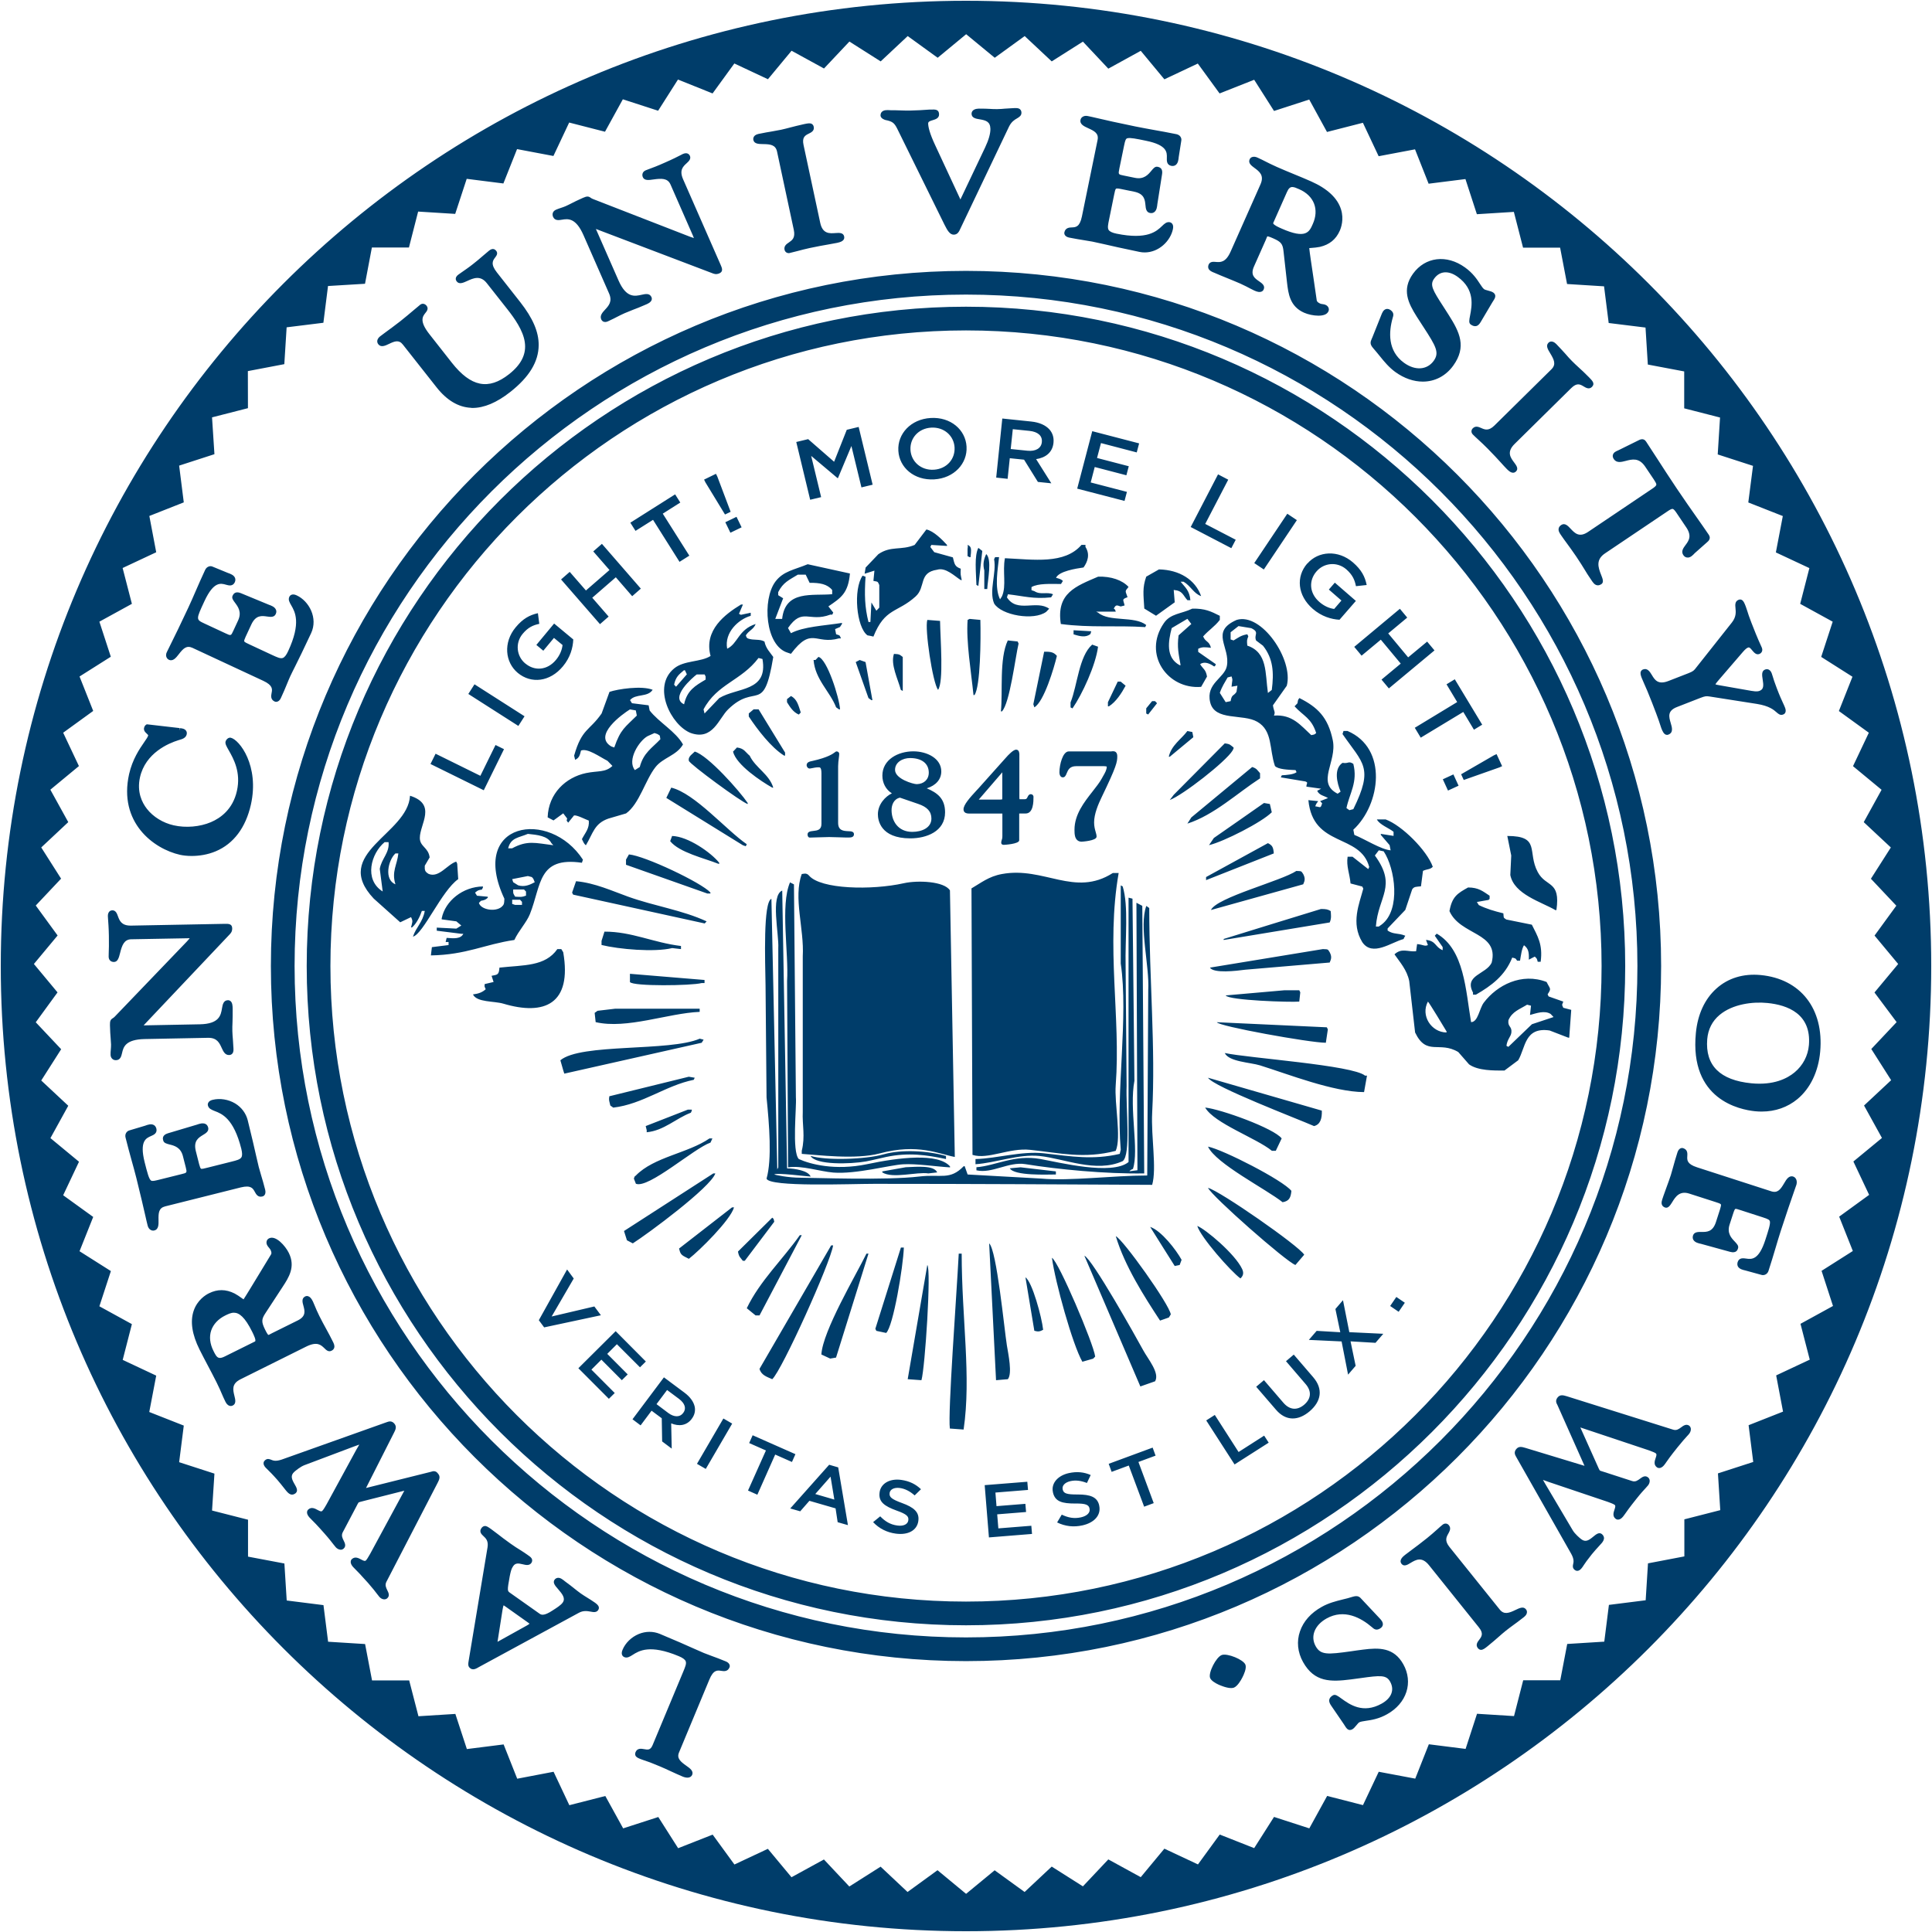 <?xml version="1.0" encoding="utf-8"?>
<!-- Generator: Adobe Illustrator 22.0.1, SVG Export Plug-In . SVG Version: 6.00 Build 0)  -->
<svg version="1.1" id="Layer_1" xmlns="http://www.w3.org/2000/svg" xmlns:xlink="http://www.w3.org/1999/xlink" x="0px" y="0px"
	 width="250.2px" height="250.2px" viewBox="0 0 250.2 250.2" enable-background="new 0 0 250.2 250.2" xml:space="preserve">
<path fill="#003D6A" d="M94.47,215.57c0.05,0.12,0.05,0.25,0,0.37c-0.24,0.57-0.74,0.49-1.07,0.44c-0.5-0.08-1.01-0.15-1.54,1.14
	l-3.93,9.44c-0.31,0.75,0.2,1.18,0.95,1.71c0.47,0.33,0.96,0.68,0.76,1.18c-0.08,0.19-0.28,0.36-0.62,0.36
	c-0.17,0-0.38-0.04-0.62-0.14c-0.44-0.18-0.97-0.43-1.5-0.67c-0.52-0.24-1.03-0.48-1.45-0.65c-1.3-0.54-1.83-0.72-2.15-0.82
	c-0.14-0.05-0.25-0.08-0.36-0.13c-0.34-0.14-0.56-0.24-0.65-0.46c-0.07-0.17-0.02-0.33,0.02-0.44c0.23-0.54,0.75-0.44,1.1-0.38
	c0.48,0.09,0.82,0.15,1.1-0.51l3.98-9.54c0.25-0.6,0.43-1.03,0.31-1.33c-0.09-0.23-0.39-0.45-0.9-0.66
	c-3.76-1.57-5.15-0.69-5.98-0.16c-0.36,0.23-0.7,0.44-1.08,0.28c-0.09-0.04-0.51-0.26-0.22-0.94c0.37-0.9,1.16-1.66,2.1-2.05
	c0.9-0.37,1.86-0.37,2.72-0.02c2.12,0.88,3.41,1.46,4.35,1.88c0.54,0.24,0.97,0.43,1.37,0.6c0.29,0.12,0.62,0.24,1,0.38
	c0.53,0.19,1.14,0.42,1.84,0.71C94.23,215.25,94.39,215.39,94.47,215.57z M77.55,208.14c0.02,0.09,0.01,0.23-0.09,0.38
	c-0.23,0.33-0.63,0.26-0.98,0.19c-0.41-0.07-0.92-0.17-1.51,0.15l-12.97,7.04c-0.22,0.13-0.47,0.28-0.72,0.28
	c-0.12,0-0.24-0.03-0.36-0.12c-0.35-0.25-0.31-0.53-0.19-1.2l2.41-14.49c0.13-0.83-0.23-1.16-0.54-1.45
	c-0.22-0.2-0.59-0.55-0.26-1.01c0.04-0.06,0.17-0.24,0.39-0.28c0.26-0.04,0.46,0.11,0.78,0.33l0.14,0.1
	c0.29,0.21,0.55,0.41,0.84,0.63c0.4,0.31,0.87,0.68,1.62,1.21c0.46,0.33,0.9,0.61,1.29,0.85c0.33,0.21,0.63,0.4,0.89,0.59l0.11,0.08
	c0.25,0.17,0.47,0.32,0.51,0.58c0.02,0.1,0.01,0.25-0.1,0.41c-0.27,0.38-0.74,0.26-1.11,0.17c-0.58-0.14-0.95-0.19-1.25,0.25
	c-0.23,0.33-0.31,0.67-0.44,1.31c-0.34,1.86-0.3,1.89,0.02,2.12l3.82,2.7c0.21,0.15,0.54,0.38,1.71-0.4l0.17-0.11
	c0.36-0.23,0.92-0.59,1.14-0.91c0.39-0.55-0.03-1.09-0.6-1.75c-0.37-0.42-0.72-0.82-0.46-1.2c0.1-0.14,0.23-0.22,0.39-0.25
	c0.35-0.06,0.67,0.21,0.98,0.46c0.08,0.07,0.16,0.13,0.24,0.18c0.32,0.23,0.61,0.46,0.91,0.7c0.28,0.23,0.57,0.45,0.87,0.67
	c0.29,0.2,0.58,0.39,0.88,0.57c0.3,0.18,0.59,0.37,0.88,0.57l0.09,0.06C77.26,207.71,77.5,207.88,77.55,208.14z M68.32,210.08
	l-2.82-2c-0.09-0.06-0.2-0.14-0.28-0.19c-0.06,0.13-0.08,0.27-0.11,0.43l-0.03,0.15l-0.65,4.15l3.76-2.09
	c0.15-0.08,0.28-0.16,0.39-0.26C68.51,210.22,68.4,210.14,68.32,210.08z M55.78,190.61l-8.38,2.09l3.61-7.13
	c0.21-0.41,0.41-0.81,0.05-1.22c-0.33-0.37-0.67-0.29-0.99-0.17l-13.59,4.84c-0.77,0.26-1.12,0.13-1.37,0.02
	c-0.21-0.08-0.49-0.2-0.79,0.07c-0.13,0.11-0.38,0.43,0.06,0.93c0.12,0.13,0.21,0.22,0.34,0.34c0.22,0.22,0.53,0.51,1.2,1.27
	c0.31,0.35,0.63,0.77,0.88,1.08c0.16,0.2,0.28,0.36,0.35,0.43c0.2,0.23,0.38,0.35,0.57,0.39c0.19,0.03,0.39-0.03,0.57-0.18
	c0.35-0.31,0.1-0.75-0.12-1.13c-0.39-0.67-0.6-1.15-0.05-1.64c0.17-0.15,0.78-0.66,1.31-0.86l6.4-2.41l0.33-0.12
	c0.13-0.05,0.26-0.09,0.37-0.13c-0.05,0.1-0.12,0.21-0.18,0.31c-0.07,0.11-0.14,0.23-0.21,0.36l-3.85,7.07
	c-0.1,0.17-0.4,0.71-0.56,0.85c-0.12,0.11-0.25,0.06-0.61-0.13c-0.32-0.18-0.78-0.42-1.18-0.07c-0.11,0.09-0.17,0.22-0.18,0.36
	c-0.01,0.21,0.09,0.43,0.3,0.67c0.08,0.09,0.16,0.17,0.28,0.29c0.26,0.25,0.69,0.68,1.66,1.78c0.64,0.72,0.96,1.15,1.18,1.43
	c0.12,0.16,0.21,0.27,0.3,0.37c0.12,0.14,0.35,0.3,0.6,0.32c0.16,0.02,0.31-0.04,0.42-0.14c0.36-0.32,0.16-0.73,0.01-1.03
	c-0.17-0.34-0.33-0.67-0.13-1.07l1.56-2.96c0.06-0.11,0.13-0.24,0.2-0.38c0.09-0.18,0.25-0.49,0.3-0.54
	c0.06-0.04,0.31-0.1,0.47-0.14c0.11-0.03,0.22-0.05,0.31-0.08l5.14-1.3c-0.02,0.04-0.05,0.09-0.07,0.13l-4.36,8.06
	c-0.26,0.47-0.45,0.75-0.55,0.85c-0.12,0.1-0.25,0.06-0.61-0.13c-0.33-0.18-0.78-0.42-1.18-0.07c-0.11,0.09-0.17,0.22-0.17,0.36
	c-0.02,0.26,0.16,0.51,0.3,0.67c0.08,0.09,0.17,0.18,0.29,0.3c0.26,0.26,0.69,0.69,1.65,1.77c0.63,0.72,0.96,1.15,1.17,1.43
	c0.12,0.16,0.21,0.27,0.3,0.38c0.12,0.14,0.35,0.31,0.6,0.32c0.01,0,0.03,0,0.04,0c0.14,0,0.28-0.05,0.38-0.14
	c0.36-0.32,0.16-0.73,0.01-1.03c-0.16-0.33-0.33-0.67-0.13-1.08l6.64-12.83c0.21-0.41,0.41-0.81,0.05-1.21
	C56.42,190.42,56.08,190.51,55.78,190.61z M39.65,174.39l-8.52,4.24c-1.16,0.58-0.96,1.37-0.77,2.15c0.12,0.47,0.25,1.01-0.22,1.24
	c-0.08,0.04-0.17,0.06-0.25,0.06c-0.26,0-0.52-0.19-0.68-0.52c-0.23-0.46-0.35-0.75-0.49-1.07c-0.15-0.36-0.32-0.75-0.67-1.46
	c-0.36-0.72-0.74-1.44-1.12-2.16c-0.37-0.7-0.74-1.4-1.09-2.1c-0.97-1.95-1.23-3.64-0.76-5.02c0.47-1.39,1.55-2.06,1.99-2.27
	c1.09-0.54,2.17-0.54,3.31,0.03c0.35,0.19,0.64,0.39,0.87,0.56c0.1,0.07,0.21,0.15,0.29,0.2c0.3-0.44,1.17-1.89,2.03-3.3
	c0.5-0.82,1.03-1.69,1.53-2.52c0.11-0.18,0.02-0.41-0.08-0.62c-0.04-0.07-0.1-0.14-0.17-0.23c-0.09-0.1-0.19-0.21-0.26-0.36
	c-0.09-0.18-0.1-0.36-0.05-0.53c0.05-0.15,0.16-0.27,0.3-0.34c0.87-0.44,2.11,0.97,2.56,1.88c0.9,1.81-0.01,3.2-0.81,4.42
	l-2.21,3.38c-0.53,0.8-0.54,1.14-0.05,2.14c0.26,0.53,0.38,0.67,0.43,0.69c0.03,0,0.17-0.07,0.28-0.13l0.19-0.1l3.35-1.66
	c1.08-0.54,0.89-1.23,0.71-1.9c-0.12-0.42-0.26-0.95,0.22-1.19c0.13-0.07,0.28-0.08,0.41-0.03c0.22,0.07,0.42,0.29,0.61,0.69
	c0.07,0.14,0.15,0.33,0.24,0.56c0.14,0.34,0.32,0.77,0.59,1.31c0.29,0.59,0.6,1.15,0.9,1.7c0.28,0.52,0.56,1.02,0.81,1.54l0.04,0.08
	c0.1,0.2,0.26,0.5,0.17,0.8c-0.04,0.11-0.12,0.27-0.34,0.37c-0.4,0.21-0.7-0.09-0.94-0.33C41.58,174.19,41.08,173.68,39.65,174.39z
	 M32.67,172.49c-0.97-1.96-1.71-2.49-2.38-2.49c-0.39,0-0.75,0.18-1.12,0.36c-0.91,0.45-1.54,1.13-1.82,1.94
	c-0.27,0.81-0.17,1.72,0.29,2.64c0.21,0.43,0.4,0.8,0.67,0.89c0.18,0.07,0.45,0.01,0.79-0.16l3.91-1.94
	C33.23,173.63,32.85,172.86,32.67,172.49z M33,154.35c0.16,0.3,0.41,0.76,1,0.59c0.24-0.06,0.47-0.33,0.34-0.87
	c-0.18-0.73-0.37-1.35-0.53-1.89c-0.12-0.4-0.22-0.74-0.3-1.05c-0.1-0.41-0.2-0.85-0.33-1.41c-0.23-1.01-0.54-2.4-1.1-4.65
	c-0.23-0.9-0.81-1.68-1.64-2.18c-0.88-0.52-1.96-0.69-2.9-0.46c-0.28,0.07-0.47,0.19-0.56,0.36c-0.07,0.12-0.09,0.26-0.05,0.39
	c0.1,0.4,0.48,0.54,0.87,0.7c0.92,0.35,2.45,0.93,3.45,4.89c0.13,0.54,0.14,0.9,0.01,1.11c-0.17,0.28-0.62,0.39-1.25,0.55
	l-3.15,0.79c-0.39,0.1-0.73,0.19-0.83,0.13c-0.07-0.04-0.15-0.24-0.24-0.58l-0.43-1.7c-0.33-1.32,0.34-1.73,0.93-2.09
	c0.37-0.22,0.79-0.48,0.67-0.96c-0.07-0.27-0.22-0.4-0.34-0.46c-0.36-0.18-0.82-0.02-1.1,0.08l-3.76,1.12
	c-0.81,0.24-0.68,0.75-0.62,0.94c0.08,0.33,0.43,0.41,0.8,0.51c0.62,0.15,1.46,0.36,1.75,1.52l0.37,1.45
	c0.17,0.7,0.17,0.7-0.58,0.88l-2.93,0.73c-0.49,0.12-0.82,0.2-0.98,0.1c-0.28-0.17-0.5-1.05-0.84-2.39
	c-0.68-2.73,0.19-3.1,0.83-3.38c0.33-0.14,0.84-0.36,0.69-0.97c-0.07-0.26-0.22-0.4-0.34-0.46c-0.35-0.19-0.79-0.03-1.11,0.09
	l-2.04,0.61c-0.34,0.09-0.62,0.46-0.5,0.93c0.27,1.08,0.53,2.04,0.78,2.94c0.22,0.79,0.43,1.54,0.62,2.3
	c0.57,2.29,0.92,3.82,1.15,4.83c0.13,0.56,0.22,0.99,0.31,1.32c0.06,0.25,0.2,0.46,0.39,0.57c0.1,0.06,0.21,0.09,0.32,0.09
	c0.05,0,0.1-0.01,0.15-0.02c0.58-0.14,0.56-0.79,0.55-1.36c-0.02-0.93,0.03-1.55,0.86-1.76l9.81-2.46
	C32.52,153.45,32.76,153.91,33,154.35z M18.74,134.56l8.21-0.16c0.02,0,0.04,0,0.05,0c1.11,0,1.42,0.67,1.71,1.31
	c0.21,0.45,0.42,0.92,0.94,0.92c0,0,0.01,0,0.02,0c0.21,0,0.34-0.1,0.41-0.18c0.19-0.21,0.16-0.52,0.15-0.74
	c0-0.05-0.01-0.1-0.01-0.14c-0.01-0.31-0.03-0.63-0.06-0.96c-0.03-0.34-0.06-0.7-0.07-1.08c-0.01-0.37,0-0.74,0.02-1.14
	c0.01-0.49,0.03-1.02,0.02-1.71c0-0.41-0.03-0.8-0.25-1.01c-0.1-0.09-0.22-0.14-0.35-0.14c0,0-0.01,0-0.01,0
	c-0.59,0.01-0.69,0.58-0.77,1.05c-0.15,0.9-0.35,2.02-2.87,2.07l-7.28,0.14c0.02-0.03,0.05-0.06,0.09-0.1l11.02-11.65
	c0.17-0.18,0.37-0.38,0.36-0.83c-0.01-0.59-0.52-0.58-0.97-0.57l-12.12,0.23c-0.02,0-0.04,0-0.06,0c-1.2,0-1.44-0.65-1.65-1.22
	c-0.12-0.34-0.28-0.76-0.71-0.76c-0.16,0.01-0.3,0.05-0.4,0.16c-0.13,0.14-0.2,0.34-0.19,0.61c0,0.06,0.01,0.17,0.02,0.33
	c0.03,0.4,0.09,1.13,0.11,2.21c0.02,1.1,0,1.77-0.02,2.21c-0.01,0.21-0.01,0.37-0.01,0.5c0.01,0.26,0.11,0.41,0.2,0.49
	c0.12,0.12,0.28,0.18,0.49,0.18c0.5-0.01,0.64-0.57,0.79-1.16c0.25-1,0.52-1.76,1.44-1.78l7.2-0.13c0.17-0.01,0.29,0,0.38,0
	c-0.07,0.09-0.18,0.22-0.35,0.4l-9.35,9.74c-0.1,0.11-0.18,0.16-0.26,0.21c-0.31,0.19-0.38,0.37-0.37,0.92
	c0.02,0.74,0.05,1.26,0.09,1.69c0.02,0.3,0.04,0.55,0.05,0.8c0,0.22-0.01,0.43-0.03,0.65c-0.02,0.23-0.04,0.45-0.03,0.68
	c0.01,0.41,0.29,0.7,0.68,0.7c0,0,0.01,0,0.01,0c0.59-0.01,0.7-0.52,0.8-0.94C15.98,135.62,16.22,134.61,18.74,134.56z M23.31,110.7
	c0.41,0.09,0.93,0.15,1.51,0.15c0.95,0,2.07-0.16,3.13-0.61c2.3-0.97,3.87-3.06,4.54-6.03c1.13-5.05-1.49-8.42-2.6-8.67
	c-0.08-0.02-0.21-0.02-0.36,0.07c-0.15,0.09-0.28,0.27-0.32,0.43c-0.07,0.29,0.12,0.61,0.42,1.14c0.6,1.05,1.6,2.82,1.05,5.25
	c-0.53,2.38-2.12,3.51-3.36,4.04c-1.44,0.61-3.25,0.77-4.83,0.41c-1.38-0.31-2.65-1.09-3.47-2.14c-0.64-0.82-1.31-2.19-0.89-4.08
	c0.71-3.16,3.71-4.41,4.97-4.8l0.16-0.05c0.32-0.09,0.81-0.23,0.92-0.71c0.05-0.23-0.02-0.39-0.09-0.48
	c-0.19-0.26-0.54-0.3-0.76-0.32l-0.09,0.3l0.04-0.31l-4.07-0.47l-0.2-0.02l-0.11,0.07c-0.12,0.08-0.21,0.23-0.25,0.43
	C18.6,94.64,18.84,94.86,19,95c0.14,0.13,0.2,0.2,0.19,0.25c-0.04,0.17-0.26,0.5-0.52,0.87c-0.6,0.87-1.51,2.2-1.95,4.12
	C15.32,106.52,19.89,109.93,23.31,110.7z M21.87,85.44c0.53,0.25,0.93-0.26,1.28-0.71c0.57-0.74,1-1.19,1.78-0.83l9.17,4.27
	c1.26,0.59,1.17,1.1,1.07,1.59c-0.06,0.33-0.16,0.83,0.4,1.09c0.06,0.03,0.13,0.04,0.2,0.04c0.2,0,0.44-0.13,0.61-0.5
	c0.32-0.68,0.57-1.29,0.78-1.8c0.16-0.38,0.29-0.71,0.42-0.99c0.18-0.39,0.39-0.8,0.65-1.32c0.46-0.93,1.09-2.19,2.06-4.28
	c0.91-1.95-0.25-4.15-1.87-4.9c-0.26-0.12-0.48-0.15-0.66-0.08c-0.13,0.05-0.23,0.14-0.29,0.27c-0.18,0.38,0.03,0.72,0.24,1.09
	c0.49,0.85,1.32,2.27-0.4,5.96c-0.23,0.5-0.46,0.79-0.69,0.87c-0.31,0.11-0.73-0.09-1.32-0.36l-2.94-1.37
	c-0.37-0.17-0.69-0.32-0.73-0.42c-0.03-0.08,0.03-0.28,0.18-0.6l0.74-1.59c0.58-1.24,1.35-1.13,2.04-1.03
	c0.43,0.06,0.92,0.13,1.12-0.32c0.12-0.25,0.08-0.45,0.02-0.57c-0.16-0.37-0.62-0.53-0.9-0.63l-3.63-1.5
	c-0.77-0.32-0.99,0.15-1.08,0.33c-0.14,0.31,0.08,0.59,0.31,0.9c0.38,0.51,0.91,1.2,0.41,2.29l-0.63,1.36c-0.3,0.65-0.3,0.65-1,0.32
	l-2.75-1.28c-1.09-0.51-1.09-0.51,0.03-2.92c1.19-2.55,2.1-2.29,2.77-2.1c0.35,0.1,0.88,0.25,1.15-0.32
	c0.11-0.25,0.07-0.45,0.02-0.57c-0.15-0.36-0.59-0.52-0.91-0.63l-1.97-0.81c-0.16-0.08-0.36-0.09-0.53-0.02
	c-0.19,0.07-0.35,0.22-0.45,0.43c-0.47,1-0.86,1.9-1.23,2.75c-0.33,0.76-0.64,1.48-0.98,2.2c-1,2.15-1.7,3.56-2.16,4.49
	c-0.25,0.51-0.44,0.89-0.59,1.2C21.38,84.9,21.57,85.3,21.87,85.44z M61.19,52.83c1.5,0,3.14-0.69,4.88-2.06
	c2.48-1.95,3.68-3.94,3.69-6.08c0.01-1.72-0.76-3.49-2.39-5.57l-3.02-3.84c-0.87-1.1-0.51-1.56-0.23-1.93
	c0.16-0.21,0.41-0.53,0.14-0.87c-0.37-0.46-0.8-0.12-0.95,0l-0.71,0.6c-0.52,0.45-0.92,0.79-1.36,1.13c-0.5,0.4-1.02,0.75-1.62,1.17
	c-0.04,0.03-0.09,0.06-0.14,0.1c-0.19,0.13-0.41,0.29-0.45,0.55c-0.02,0.1-0.01,0.25,0.12,0.42c0.32,0.41,0.84,0.17,1.35-0.06
	c0.8-0.37,1.72-0.78,2.55,0.29l2.65,3.36c0.93,1.18,2.04,2.74,2.26,4.26c0.23,1.54-0.44,2.9-2.04,4.16c-2.66,2.1-4.94,1.64-7.4-1.48
	l-2.9-3.69c-1.36-1.72-0.88-2.32-0.53-2.76c0.18-0.22,0.45-0.56,0.15-0.94c-0.23-0.28-0.56-0.33-0.82-0.13
	c-0.14,0.11-0.43,0.35-0.78,0.65c-0.53,0.45-1.23,1.04-1.8,1.49c-0.62,0.49-1.46,1.1-2.03,1.52c-0.29,0.22-0.52,0.38-0.6,0.45
	c-0.38,0.31-0.46,0.7-0.22,1.01c0.35,0.45,0.9,0.19,1.38-0.04c0.76-0.37,1.3-0.56,1.8,0.08l4.36,5.53c1.33,1.69,2.83,2.58,4.45,2.66
	C61.05,52.83,61.12,52.83,61.19,52.83z M80.89,40.56c-0.36,0.16-0.68,0.32-0.99,0.48c-0.29,0.15-0.56,0.29-0.85,0.42
	c-0.04,0.02-0.08,0.04-0.12,0.06c-0.16,0.08-0.36,0.18-0.56,0.18c-0.06,0-0.12-0.01-0.19-0.03c-0.1-0.04-0.23-0.12-0.32-0.31
	c-0.21-0.49,0.16-0.89,0.48-1.24c0.49-0.53,1-1.07,0.53-2.13l-3.3-7.52c-1.01-2.31-2.04-2.14-2.78-2.02
	c-0.42,0.07-0.94,0.16-1.17-0.38c-0.07-0.17-0.08-0.36-0.02-0.52c0.05-0.12,0.15-0.28,0.4-0.39c0.21-0.09,0.43-0.17,0.65-0.24
	c0.2-0.07,0.4-0.13,0.6-0.22c0.23-0.1,0.46-0.22,0.72-0.35c0.38-0.2,0.85-0.43,1.53-0.73c0.5-0.22,0.7-0.22,0.99-0.01
	c0.07,0.05,0.14,0.1,0.29,0.16l12.58,4.89c0.24,0.09,0.4,0.14,0.5,0.17c-0.03-0.08-0.07-0.2-0.14-0.35l-2.89-6.59
	c-0.37-0.84-1.18-0.79-2.2-0.65c-0.6,0.09-1.18,0.17-1.38-0.29c-0.08-0.18-0.08-0.36-0.02-0.52c0.04-0.11,0.15-0.27,0.38-0.37
	c0.11-0.05,0.27-0.11,0.47-0.18c0.41-0.15,1.04-0.38,2.04-0.83c1.01-0.44,1.67-0.78,2.02-0.96c0.13-0.07,0.22-0.11,0.27-0.14
	c0.64-0.29,0.87,0.1,0.93,0.22c0.18,0.42-0.14,0.71-0.42,0.97c-0.46,0.42-0.97,0.89-0.47,2.05l4.87,11.1
	c0.18,0.41,0.38,0.87-0.16,1.11c-0.42,0.18-0.69,0.07-0.92-0.02L77.3,29.7c-0.05-0.02-0.09-0.04-0.13-0.05l2.93,6.67
	c1.01,2.31,2.12,2.05,3.01,1.85c0.46-0.1,1.02-0.23,1.26,0.31c0.05,0.13,0.06,0.26,0.01,0.39c-0.12,0.31-0.53,0.49-0.83,0.61
	c-0.63,0.28-1.13,0.47-1.58,0.64C81.59,40.28,81.24,40.41,80.89,40.56z M83.56,22.85C83.56,22.85,83.56,22.85,83.56,22.85
	L83.56,22.85L83.56,22.85z M108.23,30.18c-0.8,0.06-1.7,0.13-2.01-1.33l-2.16-10.08c-0.22-1.02,0.23-1.24,0.69-1.47
	c0.29-0.14,0.74-0.36,0.63-0.87c-0.02-0.11-0.07-0.27-0.23-0.37c-0.21-0.14-0.48-0.1-1.01,0.01c-0.73,0.16-1.3,0.31-1.81,0.44
	c-0.42,0.11-0.79,0.21-1.17,0.29c-0.39,0.08-0.81,0.15-1.24,0.23c-0.46,0.08-0.93,0.15-1.47,0.27c-0.24,0.04-0.63,0.11-0.81,0.39
	c-0.08,0.13-0.11,0.28-0.08,0.43c0.11,0.52,0.69,0.53,1.26,0.54c0.94,0.01,1.62,0.09,1.81,0.97l2.17,10.14
	c0.22,1.05-0.22,1.34-0.64,1.63c-0.3,0.2-0.66,0.45-0.56,0.94c0.06,0.27,0.28,0.44,0.54,0.44c0.04,0,0.09,0,0.14-0.02
	c0.27-0.06,0.61-0.15,1-0.25c0.48-0.13,1.03-0.27,1.58-0.39c1.06-0.23,1.8-0.35,2.41-0.46c0.43-0.07,0.79-0.14,1.14-0.21
	c0.47-0.1,0.71-0.22,0.84-0.41c0.06-0.09,0.11-0.23,0.07-0.42C109.21,30.11,108.66,30.15,108.23,30.18z M131.33,14l-0.19,0.01
	c-0.33,0.01-0.67,0.03-1,0.06c-0.33,0.03-0.66,0.06-0.99,0.06c-0.34,0.01-0.67-0.01-1-0.03c-0.35-0.02-0.69-0.03-1.05-0.03h-0.09
	c-0.29-0.01-0.76-0.01-1.02,0.25c-0.11,0.11-0.17,0.26-0.17,0.42c0.01,0.54,0.58,0.64,1.04,0.71c0.83,0.14,1.38,0.3,1.4,1.24
	c0.01,0.61-0.22,1.43-0.69,2.42l-3.15,6.63l-0.04,0.1c-0.02-0.03-0.03-0.06-0.04-0.09l-3.21-6.9c-0.75-1.59-0.92-2.42-0.93-2.84
	c0-0.23,0.14-0.32,0.6-0.45c0.34-0.1,0.82-0.25,0.81-0.74c0-0.13-0.01-0.46-0.34-0.58c-0.16-0.06-0.37-0.06-0.74-0.05l-0.12,0
	c-0.12,0-0.28,0.02-0.48,0.03c-0.43,0.03-1.07,0.08-2.11,0.1c-0.39,0.01-0.8-0.01-1.2-0.02c-0.41-0.01-0.8-0.03-1.2-0.02
	c-0.06,0-0.13-0.01-0.2-0.01c-0.33-0.02-0.74-0.04-1,0.2c-0.09,0.08-0.19,0.24-0.19,0.48c0.01,0.42,0.6,0.58,0.63,0.59
	c0.9,0.18,1.15,0.37,1.52,1.1l6.14,12.47c0.4,0.81,0.72,1.28,1.19,1.28c0,0,0.01,0,0.01,0c0.48-0.01,0.67-0.35,0.9-0.88l6.24-13.09
	c0.32-0.66,0.72-0.9,1.05-1.09c0.27-0.16,0.58-0.35,0.57-0.73c0-0.18-0.06-0.33-0.17-0.43C131.93,13.98,131.65,13.99,131.33,14z
	 M152.37,17.38c-1.07-0.22-2.03-0.39-2.93-0.55c-0.82-0.15-1.6-0.29-2.39-0.45c-2.35-0.48-3.89-0.83-4.91-1.07
	c-0.53-0.12-0.94-0.22-1.26-0.28c-0.26-0.06-0.5-0.02-0.68,0.1c-0.14,0.09-0.24,0.23-0.27,0.39c-0.12,0.58,0.47,0.84,0.99,1.08
	c0.85,0.38,1.39,0.69,1.22,1.53l-2.03,9.91c-0.28,1.36-0.8,1.39-1.3,1.41c-0.33,0.01-0.84,0.04-0.97,0.64
	c-0.05,0.24,0.09,0.57,0.63,0.68c0.74,0.15,1.38,0.25,1.93,0.34c0.41,0.06,0.76,0.12,1.07,0.18c0.42,0.09,0.88,0.19,1.46,0.32
	c1.01,0.23,2.38,0.55,4.63,1.01c0.23,0.05,0.46,0.07,0.68,0.07c1.82,0,3.34-1.47,3.66-3.03c0.15-0.72-0.31-0.86-0.4-0.88
	c-0.41-0.08-0.7,0.19-1.01,0.49c-0.71,0.68-1.9,1.81-5.9,0.99c-0.54-0.11-0.87-0.27-1.01-0.47c-0.18-0.27-0.08-0.73,0.05-1.36
	l0.65-3.19c0.08-0.39,0.15-0.73,0.24-0.8c0.07-0.05,0.28-0.04,0.62,0.03l1.72,0.35c1.34,0.27,1.41,1.05,1.48,1.74
	c0.04,0.43,0.09,0.92,0.58,1.02c0.27,0.06,0.45-0.03,0.56-0.11c0.33-0.24,0.37-0.74,0.4-1.03l0.61-3.87
	c0.09-0.56-0.09-0.88-0.57-0.97c-0.34-0.07-0.56,0.21-0.81,0.51c-0.41,0.49-0.96,1.16-2.13,0.92l-1.47-0.3
	c-0.7-0.14-0.7-0.14-0.55-0.9l0.61-2.96c0.15-0.74,0.23-0.92,0.44-0.97c0.36-0.09,1.17,0.07,2.41,0.33
	c2.75,0.56,2.71,1.51,2.69,2.21c-0.01,0.36-0.04,0.91,0.58,1.04c0.26,0.05,0.45-0.03,0.56-0.11c0.32-0.23,0.37-0.7,0.4-1.04
	l0.33-2.1c0.04-0.18,0-0.37-0.11-0.53C152.77,17.55,152.59,17.43,152.37,17.38z M168.87,40.49c-1.84-0.82-2.03-2.47-2.2-3.92
	l-0.45-4.02c-0.1-0.96-0.31-1.23-1.33-1.68c-0.54-0.24-0.71-0.27-0.77-0.26c-0.02,0.02-0.08,0.17-0.13,0.29l-0.08,0.2l-1.52,3.42
	c-0.49,1.11,0.1,1.52,0.67,1.91c0.36,0.25,0.81,0.56,0.59,1.05c-0.06,0.14-0.16,0.24-0.3,0.29c-0.22,0.09-0.51,0.04-0.91-0.14
	c-0.15-0.07-0.32-0.16-0.54-0.27c-0.32-0.17-0.74-0.39-1.29-0.64c-0.59-0.26-1.17-0.49-1.73-0.72c-0.56-0.23-1.11-0.45-1.65-0.69
	l-0.08-0.03c-0.21-0.09-0.53-0.22-0.65-0.51c-0.04-0.11-0.07-0.28,0.02-0.5c0.18-0.41,0.61-0.38,0.93-0.35
	c0.57,0.05,1.28,0.11,1.92-1.34l3.86-8.69h0c0.53-1.19-0.14-1.68-0.78-2.15c-0.39-0.29-0.83-0.61-0.62-1.1
	c0.06-0.14,0.17-0.25,0.32-0.3c0.2-0.07,0.45-0.05,0.7,0.07c0.46,0.21,0.74,0.35,1.05,0.51c0.35,0.18,0.73,0.37,1.46,0.7
	c0.76,0.34,1.53,0.65,2.3,0.97c0.71,0.29,1.43,0.59,2.13,0.9c2.12,0.94,3.43,2.17,3.88,3.64c0.39,1.27,0.01,2.36-0.17,2.76
	c-0.49,1.11-1.33,1.79-2.56,2.08c-0.4,0.08-0.75,0.11-1.04,0.13c-0.12,0.01-0.25,0.02-0.35,0.03c0.05,0.54,0.31,2.26,0.56,3.94
	c0.14,0.92,0.28,1.89,0.41,2.82c0.03,0.21,0.25,0.33,0.46,0.43c0.07,0.03,0.17,0.05,0.27,0.06c0.13,0.02,0.29,0.04,0.43,0.11
	c0.34,0.15,0.5,0.51,0.36,0.82c-0.09,0.2-0.26,0.36-0.51,0.45c-0.22,0.08-0.49,0.12-0.79,0.12
	C170.11,40.88,169.38,40.72,168.87,40.49z M170.01,29.01c0.42-0.93,0.47-1.85,0.16-2.65c-0.31-0.79-0.97-1.44-1.91-1.85
	c-0.38-0.17-0.66-0.29-0.9-0.29c-0.28,0-0.49,0.17-0.7,0.66l-1.77,3.99c-0.02,0.03-0.01,0.05,0,0.07c0.09,0.22,0.71,0.5,1.08,0.66
	C169.13,31,169.56,30.04,170.01,29.01z M178.7,46.13c0.57,0.71,1.17,1.44,1.99,2.04c1.16,0.84,2.4,1.25,3.57,1.25
	c1.53,0,2.95-0.7,3.94-2.07c1.76-2.44,0.83-4.33-0.58-6.55c-0.25-0.39-0.48-0.75-0.69-1.08c-1.41-2.17-1.79-2.83-1.2-3.64
	c0.72-1,1.86-1.08,3.04-0.23c2.27,1.64,1.85,3.75,1.61,5.02c-0.12,0.6-0.19,0.96,0.09,1.16c0.25,0.18,0.48,0.24,0.69,0.2
	c0.29-0.06,0.47-0.31,0.62-0.57l1.48-2.5c0.05-0.08,0.09-0.15,0.14-0.22c0.17-0.26,0.46-0.71-0.01-1.05
	c-0.17-0.12-0.42-0.19-0.69-0.26c-0.18-0.05-0.41-0.11-0.49-0.17c-0.17-0.12-0.34-0.38-0.55-0.7c-0.38-0.58-0.9-1.38-1.93-2.12
	c-2.38-1.72-5.16-1.38-6.74,0.81c-1.49,2.07-0.62,3.8,0.48,5.55c0.31,0.49,0.6,0.93,0.86,1.33c1.66,2.55,2.1,3.34,1.34,4.4
	c-0.86,1.19-2.41,1.3-3.85,0.25c-2.13-1.54-1.98-4-1.46-5.82c0.09-0.28,0.21-0.65-0.27-1c-0.25-0.18-0.47-0.17-0.6-0.13
	c-0.35,0.1-0.5,0.5-0.6,0.75l-1.17,2.93l-0.06,0.13c-0.2,0.45-0.29,0.73,0.19,1.27C178.14,45.44,178.42,45.79,178.7,46.13z
	 M200.92,47.82l-7.38,7.28c-0.76,0.75-1.25,0.54-1.72,0.33c-0.32-0.14-0.73-0.32-1.08,0.03c-0.12,0.11-0.18,0.26-0.18,0.4
	c0,0.1,0.03,0.25,0.17,0.4c0.19,0.2,0.46,0.44,0.75,0.71c0.37,0.34,0.78,0.72,1.18,1.13c0.78,0.79,1.3,1.36,1.71,1.81
	c0.28,0.31,0.51,0.57,0.76,0.82c0.16,0.16,0.48,0.49,0.82,0.49c0.13,0,0.26-0.05,0.38-0.17c0.36-0.35,0.03-0.79-0.23-1.14
	c-0.48-0.64-1.02-1.36,0.04-2.41l7.34-7.24c0.75-0.74,1.17-0.48,1.62-0.21c0.28,0.17,0.7,0.42,1.06,0.06
	c0.43-0.43,0.06-0.8-0.37-1.24c-0.53-0.54-0.97-0.95-1.37-1.31c-0.31-0.28-0.58-0.54-0.85-0.81c-0.28-0.28-0.56-0.59-0.84-0.92
	c-0.32-0.35-0.64-0.71-1.03-1.11c-0.16-0.18-0.44-0.48-0.77-0.49c-0.18,0-0.29,0.05-0.4,0.16c-0.38,0.38-0.07,0.87,0.22,1.35
	C201.25,46.57,201.56,47.18,200.92,47.82z M210.53,59.69c0.84-0.22,1.72-0.45,2.52,0.73l1.11,1.65c0.17,0.26,0.36,0.55,0.34,0.7
	c-0.01,0.12-0.18,0.29-0.53,0.52l-8.32,5.6c-1.14,0.76-1.71,0.16-2.26-0.43c-0.33-0.35-0.73-0.79-1.21-0.47
	c-0.19,0.13-0.3,0.28-0.33,0.46c-0.06,0.32,0.13,0.6,0.34,0.9c0.23,0.35,0.47,0.66,0.73,1.02c0.33,0.45,0.7,0.96,1.2,1.69
	c0.5,0.74,0.83,1.28,1.12,1.75c0.23,0.38,0.43,0.71,0.67,1.05l0.12,0.18c0.25,0.38,0.45,0.69,0.79,0.75
	c0.04,0.01,0.08,0.01,0.12,0.01c0.14,0,0.28-0.05,0.43-0.14c0.37-0.25,0.18-0.7-0.01-1.19c-0.43-1.06-0.69-2.01,0.5-2.81l8.1-5.45
	c0.21-0.14,0.5-0.34,0.67-0.3c0.14,0.03,0.31,0.25,0.53,0.58l1.13,1.68c0.88,1.22,0.42,1.84-0.02,2.43
	c-0.28,0.38-0.59,0.8-0.28,1.28c0.16,0.24,0.36,0.31,0.5,0.32c0.43,0.06,0.77-0.34,0.98-0.56l1.59-1.41
	c0.16-0.13,0.57-0.48,0.23-0.98c-0.55-0.81-1.04-1.51-1.59-2.29c-0.69-0.98-1.47-2.09-2.55-3.69c-1.07-1.6-1.8-2.73-2.45-3.74
	c-0.52-0.81-0.99-1.53-1.53-2.35c-0.33-0.5-0.81-0.25-1.03-0.13l-2.57,1.27l-0.07,0.03c-0.21,0.09-0.53,0.23-0.62,0.54
	c-0.04,0.12-0.05,0.32,0.11,0.56C209.35,59.99,209.95,59.84,210.53,59.69z M219.69,86.42c-0.31,0.41-0.4,0.51-1,0.75l-2.62,1.02
	c-1.36,0.53-1.77-0.14-2.16-0.79c-0.25-0.41-0.57-0.93-1.14-0.7c-0.12,0.05-0.21,0.13-0.27,0.25c-0.1,0.22-0.03,0.49,0.1,0.83
	c0.09,0.23,0.19,0.46,0.32,0.75c0.23,0.51,0.54,1.21,1.03,2.48c0.86,2.2,1.07,2.9,1.15,3.16c0.02,0.08,0.04,0.13,0.06,0.17
	c0.12,0.3,0.32,0.83,0.72,0.83c0.06,0,0.13-0.01,0.19-0.04c0.66-0.26,0.46-0.93,0.3-1.47c-0.24-0.82-0.48-1.6,0.81-2.1l3-1.17
	c0.67-0.26,0.79-0.25,1.22-0.19l6.12,0.96c1.62,0.26,2.2,0.78,2.55,1.09c0.24,0.21,0.49,0.43,0.86,0.28
	c0.13-0.05,0.23-0.14,0.28-0.26c0.09-0.22,0.02-0.46-0.04-0.62c-0.09-0.24-0.18-0.42-0.28-0.64c-0.16-0.35-0.39-0.83-0.79-1.88
	c-0.29-0.75-0.44-1.23-0.53-1.54c-0.05-0.17-0.09-0.3-0.13-0.4c-0.09-0.24-0.23-0.4-0.4-0.48c-0.14-0.06-0.3-0.06-0.46,0
	c-0.49,0.19-0.39,0.77-0.31,1.28c0.12,0.75,0.16,1.26-0.38,1.47c-0.12,0.05-0.35,0.14-1.08,0.01l-4.11-0.72
	c-0.33-0.05-0.48-0.1-0.55-0.13c0.09-0.16,0.38-0.5,0.58-0.73l2.97-3.45c0.37-0.43,0.56-0.54,0.69-0.58
	c0.15-0.06,0.27,0.05,0.53,0.37c0.22,0.26,0.52,0.63,0.93,0.46c0.15-0.06,0.27-0.18,0.33-0.32c0.07-0.17,0.05-0.36-0.05-0.57
	c-0.6-1.3-0.96-2.25-1.33-3.19c-0.27-0.68-0.42-1.16-0.53-1.51c-0.07-0.22-0.13-0.4-0.19-0.56c-0.18-0.46-0.29-0.74-0.54-0.86
	c-0.09-0.04-0.22-0.07-0.39,0c-0.49,0.19-0.44,0.68-0.4,1.07c0.05,0.5,0.11,1.13-0.46,1.86L219.69,86.42z M235.72,136.19
	c-0.23,2.57-1.27,4.75-2.94,6.14c-1.28,1.06-2.87,1.62-4.63,1.62c-0.28,0-0.56-0.01-0.85-0.04c-2.01-0.2-8.52-1.51-7.68-10.13
	c0.23-2.41,1.15-4.41,2.66-5.76c1.51-1.36,3.5-1.96,5.72-1.75C233.19,126.76,236.22,130.66,235.72,136.19z M228.88,129.89
	c-1.88-0.19-4.49,0.13-6.18,1.54c-0.96,0.8-1.5,1.87-1.61,3.16c-0.27,3.39,1.65,5.3,5.72,5.7c2.88,0.28,4.64-0.62,5.6-1.42
	c1.08-0.9,1.73-2.15,1.85-3.53C234.59,131.31,231.52,130.15,228.88,129.89z M232.23,152.37c-0.56-0.18-0.89,0.37-1.18,0.87
	c-0.47,0.8-0.84,1.3-1.66,1.04l-9.62-3.11c-1.33-0.43-1.29-0.95-1.26-1.45c0.02-0.33,0.06-0.84-0.54-1.03
	c-0.23-0.07-0.57,0.03-0.74,0.56c-0.23,0.71-0.4,1.33-0.55,1.87c-0.11,0.4-0.21,0.75-0.3,1.05c-0.17,0.52-0.34,0.99-0.51,1.45
	c-0.15,0.41-0.3,0.81-0.44,1.22l-0.08,0.24c-0.13,0.38-0.25,0.7-0.1,0.99c0.05,0.1,0.16,0.23,0.38,0.31
	c0.41,0.13,0.66-0.28,0.91-0.67c0.42-0.69,0.95-1.55,2.24-1.13l3.3,1.06c0.39,0.12,0.72,0.23,0.78,0.33c0.04,0.08,0,0.28-0.1,0.61
	l-0.54,1.68c-0.42,1.3-1.19,1.29-1.89,1.28c-0.43,0-0.92-0.01-1.08,0.46c-0.08,0.26-0.02,0.45,0.05,0.57
	c0.21,0.35,0.69,0.45,0.98,0.51l3.78,1.04c0.82,0.22,0.97-0.28,1.02-0.46c0.11-0.32-0.15-0.58-0.41-0.86
	c-0.44-0.46-1.05-1.08-0.68-2.22l0.46-1.42c0.15-0.47,0.23-0.58,0.28-0.6c0.08-0.04,0.37,0.06,0.68,0.16l2.88,0.93
	c0.72,0.23,0.88,0.33,0.92,0.55c0.06,0.36-0.2,1.16-0.59,2.36c-0.86,2.67-1.8,2.53-2.49,2.43c-0.36-0.05-0.91-0.14-1.1,0.46
	c-0.08,0.26-0.02,0.45,0.04,0.57c0.2,0.34,0.65,0.44,0.92,0.5l2.12,0.58c0.06,0.02,0.13,0.03,0.2,0.03c0.29,0,0.6-0.18,0.72-0.56
	c0.35-1.07,0.63-2.02,0.9-2.92c0.23-0.78,0.45-1.51,0.69-2.26c0.75-2.32,1.28-3.82,1.62-4.81c0.17-0.49,0.31-0.87,0.41-1.18
	C232.78,152.86,232.55,152.48,232.23,152.37z M217.72,184.84c-0.31,0.23-0.6,0.44-1.03,0.31l-13.78-4.33
	c-0.45-0.13-0.87-0.26-1.2,0.16c-0.31,0.39-0.17,0.71-0.02,0.97l3.51,7.88l-7.64-2.32c-0.45-0.13-0.87-0.26-1.21,0.16
	c-0.31,0.39-0.17,0.71,0,1l7.12,12.54c0.4,0.72,0.32,1.08,0.26,1.34c-0.05,0.22-0.11,0.51,0.2,0.76c0.08,0.06,0.19,0.12,0.33,0.12
	c0.16,0,0.36-0.08,0.57-0.35c0.11-0.14,0.19-0.25,0.28-0.4c0.17-0.26,0.41-0.61,1.04-1.4c0.3-0.37,0.67-0.78,0.94-1.07
	c0.16-0.18,0.29-0.31,0.35-0.39c0.13-0.16,0.31-0.41,0.28-0.69c-0.02-0.17-0.11-0.32-0.27-0.46c-0.36-0.29-0.75,0.03-1.09,0.31
	c-0.6,0.5-1.03,0.79-1.61,0.33c-0.18-0.14-0.79-0.65-1.08-1.14l-3.48-5.88l-0.17-0.29c-0.07-0.12-0.14-0.24-0.2-0.35
	c0.11,0.04,0.23,0.08,0.34,0.12c0.12,0.05,0.25,0.09,0.38,0.14l7.63,2.57c0.19,0.07,0.77,0.27,0.93,0.4
	c0.13,0.1,0.11,0.24-0.02,0.63c-0.12,0.35-0.28,0.84,0.14,1.17c0.11,0.09,0.24,0.13,0.38,0.11c0.21-0.02,0.41-0.16,0.61-0.41
	c0.07-0.09,0.14-0.18,0.23-0.31c0.21-0.3,0.55-0.8,1.47-1.95c0.6-0.76,0.97-1.15,1.21-1.41c0.13-0.14,0.23-0.25,0.31-0.35
	c0.11-0.14,0.24-0.39,0.21-0.64c-0.02-0.16-0.09-0.3-0.22-0.4c-0.38-0.3-0.75-0.03-1.02,0.17c-0.31,0.23-0.6,0.45-1.03,0.31
	l-3.18-1.03c-0.12-0.05-0.28-0.09-0.43-0.14c-0.19-0.06-0.51-0.15-0.58-0.2c-0.05-0.05-0.16-0.3-0.23-0.46l-2.29-5.11
	c0.05,0.02,0.1,0.04,0.15,0.05l8.69,2.9c0.5,0.18,0.82,0.31,0.93,0.4c0.13,0.1,0.11,0.24-0.02,0.62c-0.12,0.35-0.28,0.84,0.14,1.17
	c0.11,0.09,0.24,0.13,0.39,0.11c0.26-0.03,0.47-0.24,0.6-0.41c0.08-0.09,0.14-0.19,0.24-0.33c0.21-0.3,0.55-0.8,1.46-1.93
	c0.61-0.76,0.97-1.15,1.21-1.42c0.13-0.14,0.23-0.24,0.31-0.35c0.11-0.14,0.24-0.4,0.21-0.65c-0.02-0.16-0.09-0.29-0.21-0.39
	C218.36,184.36,217.99,184.64,217.72,184.84z M196.27,208.49c-0.85,0.41-1.49,0.65-2.05-0.05l-6.5-8.09
	c-0.67-0.83-0.41-1.3-0.16-1.74c0.17-0.31,0.39-0.7,0.08-1.08c-0.21-0.27-0.54-0.29-0.8-0.09c-0.21,0.17-0.48,0.4-0.77,0.67
	c-0.37,0.33-0.8,0.71-1.25,1.07c-0.85,0.68-1.45,1.13-1.94,1.49c-0.35,0.26-0.64,0.47-0.93,0.7c-0.25,0.2-0.83,0.67-0.44,1.16
	c0.31,0.39,0.78,0.11,1.15-0.12c0.69-0.41,1.46-0.88,2.4,0.29l6.45,8.04c0.66,0.81,0.36,1.21,0.04,1.63
	c-0.2,0.26-0.49,0.65-0.17,1.06c0.13,0.16,0.27,0.23,0.42,0.23c0.27,0,0.55-0.23,0.85-0.47c0.6-0.48,1.05-0.88,1.45-1.23
	c0.31-0.27,0.59-0.52,0.89-0.76c0.32-0.26,0.67-0.51,1.02-0.77c0.37-0.27,0.76-0.55,1.13-0.85l0.07-0.05c0.2-0.15,0.5-0.38,0.53-0.7
	c0.02-0.15-0.02-0.29-0.12-0.41C197.3,207.99,196.77,208.25,196.27,208.49z M176.52,213.63c-0.58,0.07-1.1,0.15-1.58,0.22
	c-3.01,0.42-3.91,0.49-4.55-0.65c-0.72-1.28-0.15-2.73,1.4-3.6c2.29-1.28,4.46-0.1,5.9,1.14c0.21,0.19,0.51,0.46,1.01,0.17
	c0.27-0.15,0.36-0.35,0.38-0.49c0.05-0.36-0.24-0.66-0.43-0.86l-2.16-2.3l-0.1-0.11c-0.32-0.37-0.54-0.57-1.23-0.36
	c-0.43,0.14-0.86,0.25-1.29,0.35c-0.88,0.22-1.8,0.45-2.69,0.95c-1.41,0.78-2.39,1.88-2.83,3.18c-0.45,1.29-0.31,2.7,0.4,3.97
	c1.47,2.63,3.58,2.58,6.19,2.25c0.46-0.06,0.88-0.12,1.27-0.17c2.56-0.36,3.32-0.42,3.81,0.45c0.3,0.54,0.35,1.06,0.16,1.56
	c-0.19,0.5-0.62,0.94-1.24,1.29c-2.44,1.37-4.18,0.1-5.23-0.66c-0.5-0.36-0.79-0.58-1.09-0.41c-0.27,0.15-0.42,0.33-0.47,0.54
	c-0.07,0.29,0.08,0.56,0.25,0.81l1.64,2.4c0.05,0.08,0.1,0.15,0.14,0.22c0.13,0.21,0.32,0.52,0.64,0.52c0.09,0,0.2-0.03,0.31-0.09
	c0.18-0.1,0.35-0.3,0.53-0.52c0.12-0.14,0.27-0.33,0.36-0.38c0.19-0.1,0.49-0.14,0.87-0.2c0.69-0.1,1.63-0.23,2.74-0.85
	c1.24-0.69,2.12-1.71,2.5-2.89c0.38-1.17,0.24-2.44-0.39-3.57C180.51,213.32,178.57,213.37,176.52,213.63z M158.22,214.33
	c-0.73,0.27-1.76,2.29-1.51,2.96c0.13,0.36,0.68,0.68,1.11,0.88c0.12,0.05,0.98,0.44,1.62,0.44c0.13,0,0.24-0.02,0.34-0.05
	c0.48-0.18,0.94-0.98,1.11-1.32c0.18-0.34,0.57-1.19,0.4-1.65C161.04,214.92,158.94,214.07,158.22,214.33z M250.1,125.1
	c0,69.04-55.96,125-125,125c-69.04,0-125-55.97-125-125s55.96-125,125-125C194.14,0.1,250.1,56.06,250.1,125.1 M242.75,128.53
	l3.07-3.69l-3.06-3.68l2.82-3.87l-3.29-3.49l2.58-4.05l-3.51-3.28l2.31-4.19l-3.7-3.06l2.05-4.33l-3.88-2.81l1.76-4.44l-4.05-2.57
	l1.49-4.56l-4.21-2.31l1.19-4.63l-4.34-2.03l0.9-4.71l-4.47-1.76l0.61-4.74l-4.57-1.48l0.3-4.78l-4.64-1.19l0-4.78l-4.71-0.89
	l-0.3-4.79l-4.77-0.59l-0.6-4.75l-4.79-0.3l-0.9-4.71l-4.8,0l-1.19-4.63l-4.79,0.3l-1.48-4.55l-4.77,0.6l-1.76-4.45l-4.71,0.89
	l-2.04-4.33l-4.65,1.19l-2.3-4.2l-4.56,1.48l-2.57-4.04l-4.48,1.77l-2.82-3.87l-4.33,2.04l-3.06-3.69l-4.2,2.31l-3.29-3.5
	l-4.04,2.56l-3.5-3.28l-3.88,2.81l-3.7-3.05l-3.69,3.05l-3.88-2.81l-3.5,3.28l-4.05-2.57l-3.29,3.49l-4.2-2.3l-3.06,3.69l-4.35-2.04
	l-2.82,3.88L87.8,10.3l-2.57,4.04l-4.57-1.48l-2.31,4.2l-4.64-1.19l-2.04,4.33l-4.71-0.89l-1.77,4.45l-4.75-0.6l-1.49,4.54l-4.8-0.3
	l-1.19,4.65l-4.8,0l-0.89,4.7l-4.79,0.29l-0.6,4.76l-4.76,0.59l-0.3,4.77l-4.72,0.9l0.01,4.8l-4.65,1.19l0.31,4.77l-4.57,1.48
	l0.6,4.76l-4.46,1.76l0.89,4.7l-4.35,2.04l1.2,4.64l-4.21,2.31l1.48,4.54l-4.05,2.56l1.77,4.46l-3.89,2.82l2.04,4.32l-3.7,3.06
	l2.32,4.2l-3.5,3.28l2.57,4.04l-3.28,3.48l2.83,3.88l-3.07,3.69l3.06,3.68l-2.82,3.87l3.29,3.49l-2.58,4.05l3.5,3.27l-2.31,4.19
	l3.7,3.06l-2.05,4.34l3.89,2.81l-1.77,4.44l4.06,2.57l-1.49,4.56l4.21,2.31l-1.19,4.63l4.34,2.04l-0.9,4.71l4.47,1.76l-0.6,4.74
	l4.57,1.48l-0.31,4.78l4.66,1.19l0,4.78l4.71,0.89l0.3,4.79l4.76,0.6l0.6,4.74l4.79,0.3l0.9,4.71l4.81,0l1.2,4.64l4.78-0.3
	l1.49,4.55l4.76-0.6l1.76,4.44l4.71-0.9l2.04,4.33l4.66-1.19l2.31,4.19l4.55-1.47l2.57,4.04l4.47-1.76l2.82,3.87l4.33-2.03
	l3.06,3.68l4.2-2.3l3.29,3.5l4.05-2.57l3.49,3.28l3.88-2.82l3.7,3.06l3.7-3.05l3.88,2.81l3.51-3.29l4.04,2.56l3.29-3.49l4.2,2.3
	l3.06-3.69l4.35,2.04l2.82-3.87l4.46,1.76l2.57-4.04l4.57,1.48l2.31-4.2l4.64,1.19l2.04-4.32l4.73,0.89l1.76-4.45l4.76,0.6
	l1.48-4.55l4.79,0.3l1.19-4.64l4.8,0l0.9-4.7l4.8-0.3l0.6-4.76l4.76-0.6l0.3-4.78l4.71-0.9l0-4.8l4.65-1.19l-0.3-4.76l4.57-1.48
	l-0.6-4.76l4.46-1.76l-0.89-4.69l4.35-2.04l-1.2-4.64l4.21-2.31l-1.48-4.55l4.05-2.57l-1.77-4.45l3.88-2.82l-2.04-4.32l3.7-3.05
	l-2.32-4.2l3.51-3.28l-2.57-4.04l3.28-3.48L242.75,128.53z M55.75,98.94l0.66-1.33l5.8,2.86l1.96-3.99l1.1,0.54l-2.62,5.32
	L55.75,98.94z M67.13,94.01l0.8-1.25l-6.48-4.14l-0.8,1.25L67.13,94.01z M67.13,94.01l0.8-1.25l-6.48-4.14l-0.8,1.25L67.13,94.01z
	 M67.05,87.14c1.72,1.43,4.16,1.19,5.85-0.85c0.96-1.15,1.3-2.42,1.34-3.48l-2.48-2.06l-2.3,2.77l0.9,0.75l1.38-1.66l1.11,0.92
	c-0.06,0.63-0.35,1.33-0.86,1.94c-1.11,1.33-2.74,1.47-3.95,0.46l-0.02-0.01c-1.13-0.94-1.33-2.65-0.33-3.84
	c0.69-0.83,1.34-1.12,2.15-1.29l-0.18-1.38c-1.07,0.24-1.94,0.7-2.88,1.83c-1.63,1.96-1.38,4.52,0.27,5.9L67.05,87.14 M72.9,86.29
	c0.96-1.15,1.3-2.42,1.34-3.48l-2.48-2.06l-2.3,2.77l0.9,0.75l1.38-1.66l1.11,0.92c-0.06,0.63-0.35,1.33-0.86,1.94
	c-1.11,1.33-2.74,1.47-3.95,0.46l-0.02-0.01c-1.13-0.94-1.33-2.65-0.33-3.84c0.69-0.83,1.34-1.12,2.15-1.29l-0.18-1.38
	c-1.07,0.24-1.94,0.7-2.88,1.83c-1.63,1.96-1.38,4.52,0.27,5.9l0.02,0.01C68.77,88.57,71.21,88.33,72.9,86.29z M77.7,80.83
	l1.12-0.98l-2.12-2.44l3.05-2.65l2.12,2.45l1.12-0.98l-5.04-5.8l-1.12,0.98l2.1,2.41l-3.05,2.65l-2.1-2.41l-1.12,0.98L77.7,80.83z
	 M77.7,80.83l1.12-0.98l-2.12-2.44l3.05-2.65l2.12,2.45l1.12-0.98l-5.04-5.8l-1.12,0.98l2.1,2.41l-3.05,2.65l-2.1-2.41l-1.12,0.98
	L77.7,80.83z M88,72.76l1.27-0.8l-3.44-5.44l2.27-1.44l-0.67-1.06l-5.8,3.67l0.67,1.06l2.27-1.43L88,72.76z M88,72.76l1.27-0.8
	l-3.44-5.44l2.27-1.44l-0.67-1.06l-5.8,3.67l0.67,1.06l2.27-1.43L88,72.76z M93.89,66.63l0.73-0.35l-1.73-4.58l-0.17-0.34
	l-1.54,0.75l0.17,0.35L93.89,66.63z M94.59,68.99l1.45-0.7l-0.66-1.36l-1.45,0.7L94.59,68.99z M93.89,66.63l0.73-0.35l-1.73-4.58
	l-0.17-0.34l-1.54,0.75l0.17,0.35L93.89,66.63z M94.59,68.99l1.45-0.7l-0.66-1.36l-1.45,0.7L94.59,68.99z M104.92,64.72l1.42-0.34
	l-1.29-5.34l3.42,2.88l0.05-0.01l1.74-4.15l1.3,5.36l1.45-0.35l-1.81-7.48l-1.54,0.37l-1.64,4.14l-3.36-2.93l-1.54,0.37
	L104.92,64.72z M104.92,64.72l1.42-0.34l-1.29-5.34l3.42,2.88l0.05-0.01l1.74-4.15l1.3,5.36l1.45-0.35l-1.81-7.48l-1.54,0.37
	l-1.64,4.14l-3.36-2.93l-1.54,0.37L104.92,64.72z M116.34,58.39c0.13,2.16,2.04,3.84,4.64,3.69c2.59-0.15,4.32-2.07,4.19-4.23v-0.02
	c-0.13-2.16-2.05-3.84-4.64-3.69c-2.59,0.15-4.32,2.07-4.19,4.23L116.34,58.39 M123.62,57.96c0.09,1.49-1.01,2.78-2.68,2.88
	c-1.67,0.1-2.94-1.07-3.03-2.56l0-0.02c-0.09-1.49,1.01-2.78,2.68-2.88c1.68-0.1,2.95,1.07,3.04,2.56V57.96 M120.98,62.07
	c2.59-0.15,4.32-2.07,4.19-4.23v-0.02c-0.13-2.16-2.05-3.84-4.64-3.69c-2.59,0.15-4.32,2.07-4.19,4.23l0,0.02
	C116.47,60.55,118.39,62.23,120.98,62.07z M120.93,60.83c-1.67,0.1-2.94-1.07-3.03-2.56l0-0.02c-0.09-1.49,1.01-2.78,2.68-2.88
	c1.68-0.1,2.95,1.07,3.04,2.56v0.02C123.7,59.45,122.61,60.73,120.93,60.83z M129.01,61.85l1.48,0.16l0.28-2.67l1.85,0.19l1.79,2.88
	l1.74,0.18l-1.97-3.13c1.21-0.18,2.12-0.85,2.25-2.11l0-0.02c0.07-0.67-0.12-1.26-0.53-1.72c-0.49-0.54-1.29-0.91-2.35-1.02
	l-3.75-0.39L129.01,61.85z M130.89,58.15l0.27-2.57l2.15,0.22c1.09,0.11,1.7,0.63,1.61,1.45l0,0.02c-0.08,0.78-0.8,1.21-1.86,1.1
	L130.89,58.15z M129.01,61.85l1.48,0.16l0.28-2.67l1.85,0.19l1.79,2.88l1.74,0.18l-1.97-3.13c1.21-0.18,2.12-0.85,2.25-2.11l0-0.02
	c0.07-0.67-0.12-1.26-0.53-1.72c-0.49-0.54-1.29-0.91-2.35-1.02l-3.75-0.39L129.01,61.85z M130.89,58.15l0.27-2.57l2.15,0.22
	c1.09,0.11,1.7,0.63,1.61,1.45l0,0.02c-0.08,0.78-0.8,1.21-1.86,1.1L130.89,58.15z M139.5,63.28l6.13,1.59l0.31-1.17l-4.69-1.22
	l0.52-2l4.1,1.07l0.31-1.17l-4.11-1.07l0.51-1.93l4.63,1.21l0.31-1.17l-6.07-1.58L139.5,63.28z M139.5,63.28l6.13,1.59l0.31-1.17
	l-4.69-1.22l0.52-2l4.1,1.07l0.31-1.17l-4.11-1.07l0.51-1.93l4.63,1.21l0.31-1.17l-6.07-1.58L139.5,63.28z M154.2,68.25l5.26,2.74
	l0.57-1.09l-3.95-2.05l2.98-5.73l-1.32-0.69L154.2,68.25z M154.2,68.25l5.26,2.74l0.57-1.09l-3.95-2.05l2.98-5.73l-1.32-0.69
	L154.2,68.25z M162.43,72.92l1.24,0.83l4.28-6.39l-1.24-0.83L162.43,72.92z M162.43,72.92l1.24,0.83l4.28-6.39l-1.24-0.83
	L162.43,72.92z M169.29,72.98c-1.47,1.69-1.28,4.13,0.72,5.87c1.13,0.98,2.4,1.35,3.45,1.41l2.12-2.44l-2.72-2.36l-0.77,0.89
	l1.63,1.42l-0.94,1.09c-0.63-0.07-1.32-0.38-1.92-0.9c-1.31-1.13-1.41-2.77-0.38-3.96l0.02-0.02c0.96-1.11,2.67-1.27,3.85-0.25
	c0.81,0.71,1.09,1.37,1.25,2.18l1.38-0.15c-0.22-1.08-0.66-1.95-1.77-2.92c-1.93-1.67-4.49-1.48-5.9,0.14L169.29,72.98
	 M170.02,78.85c1.13,0.98,2.4,1.35,3.45,1.41l2.12-2.44l-2.72-2.36l-0.77,0.89l1.63,1.42l-0.94,1.09c-0.63-0.07-1.32-0.38-1.92-0.9
	c-1.31-1.13-1.41-2.77-0.38-3.96l0.02-0.02c0.96-1.11,2.67-1.27,3.85-0.25c0.81,0.71,1.09,1.37,1.25,2.18l1.38-0.15
	c-0.22-1.08-0.66-1.95-1.77-2.92c-1.93-1.67-4.49-1.48-5.9,0.14l-0.01,0.02C167.83,74.68,168.02,77.11,170.02,78.85z M175.38,83.77
	l0.95,1.14l2.49-2.07l2.58,3.1l-2.49,2.07l0.95,1.14l5.91-4.92l-0.95-1.14l-2.46,2.04l-2.58-3.1l2.46-2.05l-0.95-1.14L175.38,83.77z
	 M175.38,83.77l0.95,1.14l2.49-2.07l2.58,3.1l-2.49,2.07l0.95,1.14l5.91-4.92l-0.95-1.14l-2.46,2.04l-2.58-3.1l2.46-2.05l-0.95-1.14
	L175.38,83.77z M183.22,94.25l0.77,1.28l5.51-3.33l1.38,2.3l1.07-0.65l-3.55-5.88l-1.07,0.65l1.38,2.3L183.22,94.25z M183.22,94.25
	l0.77,1.28l5.51-3.33l1.38,2.3l1.07-0.65l-3.55-5.88l-1.07,0.65l1.38,2.3L183.22,94.25z M186.85,100.92l0.67,1.46l1.37-0.63
	l-0.67-1.46L186.85,100.92z M189.22,100.27l0.34,0.74l4.62-1.63l0.35-0.16l-0.72-1.56l-0.35,0.16L189.22,100.27z M186.85,100.92
	l0.67,1.46l1.37-0.63l-0.67-1.46L186.85,100.92z M189.22,100.27l0.34,0.74l4.62-1.63l0.35-0.16l-0.72-1.56l-0.35,0.16L189.22,100.27
	z M73.44,164.4l0.86,1.17l-2.86,4.92l5.53-1.3l0.85,1.14l-7.35,1.57l-0.69-0.93L73.44,164.4z M74.9,177.19l3.95,3.96l0.76-0.75
	l-3.02-3.03l1.29-1.29l2.65,2.66l0.76-0.75l-2.65-2.66l1.25-1.25l2.99,2.99l0.76-0.75l-3.91-3.93L74.9,177.19z M74.9,177.19
	l3.95,3.96l0.76-0.75l-3.02-3.03l1.29-1.29l2.65,2.66l0.76-0.75l-2.65-2.66l1.25-1.25l2.99,2.99l0.76-0.75l-3.91-3.93L74.9,177.19z
	 M81.91,183.8l1.05,0.79l1.42-1.9l1.32,0.98l0.05,3l1.24,0.93l-0.07-3.27c1,0.41,1.99,0.31,2.66-0.58l0.01-0.02
	c0.36-0.47,0.48-1.01,0.38-1.54c-0.13-0.63-0.57-1.27-1.32-1.83l-2.67-1.99L81.91,183.8z M85.02,181.84l1.37-1.83l1.53,1.14
	c0.78,0.58,1,1.25,0.56,1.83L88.46,183c-0.41,0.55-1.16,0.55-1.91-0.01L85.02,181.84z M81.91,183.8l1.05,0.79l1.42-1.9l1.32,0.98
	l0.05,3l1.24,0.93l-0.07-3.27c1,0.41,1.99,0.31,2.66-0.58l0.01-0.02c0.36-0.47,0.48-1.01,0.38-1.54c-0.13-0.63-0.57-1.27-1.32-1.83
	l-2.67-1.99L81.91,183.8z M85.02,181.84l1.37-1.83l1.53,1.14c0.78,0.58,1,1.25,0.56,1.83L88.46,183c-0.41,0.55-1.16,0.55-1.91-0.01
	L85.02,181.84z M90.26,189.57l1.14,0.66l3.42-5.87l-1.14-0.66L90.26,189.57z M90.26,189.57l1.14,0.66l3.42-5.87l-1.14-0.66
	L90.26,189.57z M96.87,193.03l1.21,0.54l2.31-5.2l2.17,0.96l0.45-1.01l-5.54-2.45l-0.45,1.01l2.17,0.96L96.87,193.03z M96.87,193.03
	l1.21,0.54l2.31-5.2l2.17,0.96l0.45-1.01l-5.54-2.45l-0.45,1.01l2.17,0.96L96.87,193.03z M102.34,195.35l1.29,0.37l1.19-1.36
	l3.39,0.98l0.27,1.79l1.33,0.38l-1.26-7.48l-1.17-0.34L102.34,195.35z M105.58,193.48l1.98-2.25l0.49,2.97L105.58,193.48z
	 M102.34,195.35l1.29,0.37l1.19-1.36l3.39,0.98l0.27,1.79l1.33,0.38l-1.26-7.48l-1.17-0.34L102.34,195.35z M105.58,193.48l1.98-2.25
	l0.49,2.97L105.58,193.48z M113.07,197.12c0.79,0.84,1.81,1.34,2.94,1.49c1.56,0.21,2.75-0.39,2.92-1.65l0-0.02
	c0.15-1.12-0.6-1.74-2.11-2.29c-1.37-0.5-1.68-0.78-1.61-1.29l0-0.02c0.06-0.44,0.55-0.74,1.32-0.64c0.67,0.09,1.31,0.42,1.92,0.96
	l0.82-0.8c-0.68-0.65-1.49-1.06-2.57-1.21c-1.47-0.2-2.63,0.46-2.79,1.61l0,0.02c-0.17,1.24,0.67,1.78,2.19,2.34
	c1.34,0.47,1.6,0.77,1.53,1.25l0,0.02c-0.07,0.51-0.62,0.78-1.42,0.67c-0.92-0.12-1.59-0.54-2.22-1.19L113.07,197.12 M116.01,198.61
	c1.56,0.21,2.75-0.39,2.92-1.65l0-0.02c0.15-1.12-0.6-1.74-2.11-2.29c-1.37-0.5-1.68-0.78-1.61-1.29l0-0.02
	c0.06-0.44,0.55-0.74,1.32-0.64c0.67,0.09,1.31,0.42,1.92,0.96l0.82-0.8c-0.68-0.65-1.49-1.06-2.57-1.21
	c-1.47-0.2-2.63,0.46-2.79,1.61l0,0.02c-0.17,1.24,0.67,1.78,2.19,2.34c1.34,0.47,1.6,0.77,1.53,1.25l0,0.02
	c-0.07,0.51-0.62,0.78-1.42,0.67c-0.92-0.12-1.59-0.54-2.22-1.19l-0.9,0.74C113.86,197.96,114.88,198.46,116.01,198.61z
	 M128.07,199.1l5.58-0.45l-0.09-1.06l-4.27,0.34l-0.15-1.82l3.74-0.3l-0.09-1.06l-3.74,0.3l-0.14-1.76l4.22-0.34l-0.09-1.06
	l-5.52,0.44L128.07,199.1z M128.07,199.1l5.58-0.45l-0.09-1.06l-4.27,0.34l-0.15-1.82l3.74-0.3l-0.09-1.06l-3.74,0.3l-0.14-1.76
	l4.22-0.34l-0.09-1.06l-5.52,0.44L128.07,199.1z M136.9,197.16c1.03,0.51,2.16,0.63,3.28,0.38c1.53-0.34,2.44-1.32,2.17-2.56l0-0.02
	c-0.24-1.1-1.16-1.42-2.77-1.42c-1.47,0.01-1.85-0.14-1.96-0.66l0-0.02c-0.1-0.44,0.26-0.88,1.01-1.05
	c0.67-0.15,1.37-0.06,2.13,0.24l0.49-1.03c-0.86-0.38-1.77-0.48-2.83-0.25c-1.45,0.32-2.32,1.34-2.06,2.48l0,0.02
	c0.27,1.22,1.24,1.44,2.87,1.44c1.42-0.02,1.77,0.18,1.87,0.65l0,0.02c0.11,0.5-0.31,0.94-1.11,1.12c-0.91,0.2-1.67,0.04-2.49-0.35
	L136.9,197.16 M140.18,197.54c1.53-0.34,2.44-1.32,2.17-2.56l0-0.02c-0.24-1.1-1.16-1.42-2.77-1.42c-1.47,0.01-1.85-0.14-1.96-0.66
	l0-0.02c-0.1-0.44,0.26-0.88,1.01-1.05c0.67-0.15,1.37-0.06,2.13,0.24l0.49-1.03c-0.86-0.38-1.77-0.48-2.83-0.25
	c-1.45,0.32-2.32,1.34-2.06,2.48l0,0.02c0.27,1.22,1.24,1.44,2.87,1.44c1.42-0.02,1.77,0.18,1.87,0.65l0,0.02
	c0.11,0.5-0.31,0.94-1.11,1.12c-0.91,0.2-1.67,0.04-2.49-0.35l-0.59,1C137.94,197.68,139.06,197.79,140.18,197.54z M148.17,195.12
	l1.24-0.46l-1.98-5.33l2.22-0.82l-0.38-1.04l-5.69,2.1l0.38,1.04l2.22-0.82L148.17,195.12z M148.17,195.12l1.24-0.46l-1.98-5.33
	l2.22-0.82l-0.38-1.04l-5.69,2.1l0.38,1.04l2.22-0.82L148.17,195.12z M159.88,189.65l4.42-2.82l-0.59-0.91l-3.31,2.12l-3.08-4.8
	l-1.11,0.71L159.88,189.65z M159.88,189.65l4.42-2.82l-0.59-0.91l-3.31,2.12l-3.08-4.8l-1.11,0.71L159.88,189.65z M165.24,182.56
	c1.28,1.5,2.89,1.46,4.36,0.2c1.48-1.27,1.78-2.87,0.45-4.41l-2.51-2.92l-1,0.85l2.55,2.97c0.81,0.95,0.69,1.9-0.19,2.66
	c-0.89,0.76-1.88,0.71-2.7-0.24l-2.52-2.93l-1,0.85L165.24,182.56 M169.61,182.76c1.48-1.27,1.78-2.87,0.45-4.41l-2.51-2.92l-1,0.85
	l2.55,2.97c0.81,0.95,0.69,1.9-0.19,2.66c-0.89,0.76-1.88,0.71-2.7-0.24l-2.52-2.93l-1,0.85l2.55,2.97
	C166.53,184.06,168.13,184.02,169.61,182.76z M174.58,178.02l0.98-1.14l-0.66-3.17l3.23,0.19l1.01-1.17l-4.4-0.21l-0.82-4.14
	l-0.98,1.14l0.63,3.01l-3.06-0.18l-1.01,1.17l4.24,0.2L174.58,178.02z M174.58,178.02l0.98-1.14l-0.66-3.17l3.23,0.19l1.01-1.17
	l-4.4-0.21l-0.82-4.14l-0.98,1.14l0.63,3.01l-3.06-0.18l-1.01,1.17l4.24,0.2L174.58,178.02z M181.13,169.88l0.8-1.17l-1.1-0.75
	l-0.8,1.17L181.13,169.88z M181.13,169.88l0.8-1.17l-1.1-0.75l-0.8,1.17L181.13,169.88z M125.1,215.12
	c-49.64,0-90.02-40.38-90.02-90.02c0-49.64,40.38-90.02,90.02-90.02c49.64,0,90.02,40.38,90.02,90.02
	C215.12,174.74,174.74,215.12,125.1,215.12z M125.1,38.15c-47.95,0-86.95,39.01-86.95,86.95s39.01,86.95,86.95,86.95
	s86.95-39.01,86.95-86.95S173.05,38.15,125.1,38.15z M125.1,210.48c-47.08,0-85.38-38.3-85.38-85.38c0-47.08,38.3-85.38,85.38-85.38
	c47.08,0,85.37,38.3,85.37,85.38C210.48,172.18,172.18,210.48,125.1,210.48z M125.1,42.79c-45.38,0-82.31,36.92-82.31,82.31
	c0,45.38,36.92,82.31,82.31,82.31c45.38,0,82.31-36.92,82.31-82.31C207.41,79.72,170.48,42.79,125.1,42.79z M110.59,108.03
	c0,0.12-0.04,0.22-0.11,0.29c-0.13,0.12-0.32,0.14-0.59,0.14c-0.05,0-0.1,0-0.16,0l-0.2,0c-0.26,0-0.62-0.01-0.99-0.03
	c-0.4-0.02-0.83-0.03-1.16-0.03c-0.37,0-0.97,0.02-1.5,0.04c-0.43,0.01-0.81,0.03-1,0.03c-0.21,0-0.3-0.21-0.3-0.4
	c0-0.38,0.39-0.42,0.74-0.46c0.52-0.06,1.06-0.12,1.06-0.91v-6.57c0-0.45-0.08-0.63-0.15-0.7c-0.06-0.06-0.13-0.06-0.25-0.06
	c0,0,0,0-0.01,0c-0.27,0-0.58,0.06-0.81,0.11c-0.15,0.03-0.24,0.05-0.29,0.05c-0.28,0-0.41-0.28-0.41-0.43
	c0-0.41,0.44-0.49,0.68-0.54l0.09-0.02c2.01-0.45,2.64-0.93,2.88-1.11c0.09-0.07,0.15-0.12,0.24-0.12c0.16,0,0.33,0.12,0.33,0.32
	c0,0.13-0.02,0.31-0.05,0.54c-0.04,0.31-0.09,0.7-0.09,1.05v7.34c0,1,0.68,1.05,1.29,1.08
	C110.22,107.65,110.59,107.68,110.59,108.03z M122.39,105.2c0,2.49-2.43,3.37-4.5,3.37c-3.9,0-4.2-2.39-4.2-3.12
	c0-1.28,0.96-2.31,1.81-2.71c-0.78-0.49-1.23-1.33-1.23-2.3c0-2.06,2.02-3.14,4.01-3.14c1.76,0,3.62,0.91,3.62,2.6
	c0,1.02-0.69,1.82-1.88,2.19C121.35,102.66,122.39,103.38,122.39,105.2z M115.46,104.91c0,1.4,0.83,2.82,2.68,2.82
	c1.24,0,2.48-0.53,2.48-1.72c0-0.91-0.53-1.5-1.71-1.9l-2.36-0.81C115.75,103.47,115.46,104.24,115.46,104.91z M120.28,100.06
	c0-1.18-0.91-1.89-2.43-1.89c-0.94,0-1.94,0.53-1.94,1.53c0,1.18,2.37,1.85,2.81,1.85C119.66,101.53,120.28,100.94,120.28,100.06z
	 M133.84,103.2c0,0.59,0,2.15-1.02,2.15h-0.75c-0.06,0-0.08,0.01-0.08,0.01c0,0.02,0,0.13,0,0.18v3.28c0,0.49-1.96,0.59-1.98,0.59
	c-0.33,0-0.35-0.21-0.35-0.27c0-0.17,0.04-0.27,0.07-0.36c0.04-0.11,0.08-0.23,0.08-0.51v-2.69c0-0.08,0-0.17,0-0.22
	c-0.04,0-0.09,0-0.15,0l-0.14,0l-3.81,0c-0.3,0-0.6,0.01-0.79-0.18c-0.1-0.09-0.14-0.22-0.14-0.38c0-0.58,0.82-1.5,1.65-2.4
	c0.11-0.12,0.21-0.22,0.28-0.3l3.47-3.88c0.45-0.52,1.06-1.14,1.42-1.14c0.1,0,0.19,0.04,0.26,0.11c0.16,0.17,0.16,0.5,0.15,0.69
	l0,0.07v5.33c0,0.17,0.02,0.21,0.03,0.22c0,0,0.01,0,0.04,0h0.65c0.2,0,0.26-0.11,0.35-0.3c0.07-0.15,0.17-0.35,0.41-0.35
	C133.68,102.84,133.84,102.99,133.84,103.2z M129.78,100.04c-0.04,0.05-0.09,0.11-0.12,0.14l-2.76,3.2
	c-0.08,0.09-0.13,0.14-0.15,0.17c0.06,0,0.14,0,0.21,0h2.53c0.24,0,0.29-0.03,0.29-0.03c0.02-0.02,0.02-0.16,0.02-0.27v-3.24
	C129.8,100.02,129.79,100.03,129.78,100.04z M144.69,97.94c0-0.25-0.06-0.42-0.18-0.53c-0.16-0.15-0.39-0.13-0.53-0.11
	c-0.04,0-0.07,0.01-0.09,0.01h-5.48c-0.79,0-1.21,1.75-1.21,2.69c0,0.41,0.17,0.67,0.44,0.67c0.28,0,0.4-0.27,0.5-0.53
	c0.18-0.43,0.38-0.92,1.24-0.92h3.2l0.09,0c0.52-0.01,0.64,0.04,0.66,0.06c0,0.41-0.24,0.83-0.48,1.24
	c-0.06,0.1-0.11,0.19-0.16,0.29c-0.29,0.53-0.74,1.1-1.21,1.7c-1.09,1.39-2.33,2.97-2.33,4.95c0,0.26,0,0.62,0.1,0.93
	c0.14,0.4,0.42,0.61,0.83,0.61c0.02,0,1.93-0.11,1.93-0.65c0-0.19-0.05-0.39-0.12-0.62c-0.09-0.32-0.2-0.71-0.2-1.22
	c0-1.1,0.53-2.35,1-3.32C144.6,99.23,144.69,98.69,144.69,97.94z M103.45,150.1c-0.92-0.97-0.27-6.73-0.38-7.99
	c-0.08-9.2-0.17-18.39-0.25-27.58c-0.17-0.09-0.34-0.18-0.51-0.26c-1.28,2.96-0.15,9.14-0.38,12.79c0.04,8.04,0.09,16.08,0.13,24.12
	c1.74-0.29,4.12,0.53,5.85,0.67c2.95,0.23,7.3-0.97,9.02-1.07c1.73-0.1,4.07,0.27,6.1,0.4v-0.13c-1.55-1.76-6.58-1.17-10.77-0.28
	C108.14,151.62,104.93,150.77,103.45,150.1 M103.45,92.54c-0.74-0.32-1.12-0.95-1.53-1.6v-0.4c0.17-0.13,0.34-0.27,0.51-0.4
	c0.8,0.39,0.98,1.25,1.27,2.13C103.61,92.36,103.53,92.45,103.45,92.54 M123.65,149.83c-2.09-0.39-4.77-1.78-9.72-0.46
	c-3.15,0.84-8.15,0.18-10.1,0.06v-0.4c0.47-1.87,0.05-3.34,0.13-5.06v-20.12c0.2-3.57-1.25-7.6-0.13-10.66
	c0.13,0.01,0.59-0.22,0.93,0.19c1.5,1.79,8.13,1.93,12.29,1c1.79-0.4,5.23-0.26,5.97,0.93
	C123.23,126.82,123.44,138.33,123.65,149.83 M114.43,149.49c2.35-0.67,5.76-0.46,8.08,0.21v0.4c-2.54-0.54-4.88-0.87-7.75-0.27
	c-0.76,0.16-1.68,0.4-2.62,0.58c-1.99,0.35-6.52,0.49-7.17-0.72C106.92,150.31,112.08,150.16,114.43,149.49 M108.66,91.87
	c-0.13-0.09-0.25-0.18-0.38-0.27c-0.8-2.06-2.72-3.6-2.92-6.13h0.25c0.13-0.13,0.25-0.27,0.38-0.4c1.12,0.27,2.7,5.26,2.8,6.79
	H108.66z M117.3,151.16c1.51-0.06,3.66-0.27,4.07,0.67c-0.38,0.04-0.76,0.09-1.14,0.13c-1.51-0.23-4.63,0.72-5.97-0.13v-0.13
	C115.26,151.52,116.28,151.34,117.3,151.16 M77.9,121.85c0.13-0.4,0.26-0.8,0.38-1.2c3.54-0.01,6.3,1.42,9.91,1.86v0.4
	c-0.38-0.04-0.76-0.09-1.14-0.13c-2.32,0.56-6.91,0.15-9.15-0.4V121.85z M90.61,131.04c-4.11,0.17-9.42,2.27-13.47,1.33
	c-0.04-0.4-0.08-0.8-0.13-1.2c0.13-0.09,0.26-0.18,0.38-0.27c0.76-0.09,1.53-0.18,2.29-0.27h10.93V131.04 M91.62,115.72
	c-3.51-1.24-7.03-2.49-10.55-3.73v-0.67c0.13-0.22,0.25-0.44,0.38-0.67c2.06,0.18,9.36,3.64,10.55,4.93v0.13H91.62z M102.05,84.54
	c0.13,0.04,0.25,0.09,0.38,0.13c2.72-3.61,3.15-1.13,6.23-2h0.25c-0.22-0.48-0.13-0.36-0.63-0.53c-0.04-0.22-0.09-0.45-0.13-0.67
	c0.21-0.09,0.42-0.18,0.63-0.27c0.09-0.13,0.17-0.27,0.26-0.4v-0.13c-2.38,0.37-4.94,0.47-6.61,1.33c-0.13-0.22-0.25-0.45-0.38-0.67
	c1.88-2.72,2.71-0.7,5.47-1.73h0.26c0.04-0.09,0.08-0.18,0.13-0.27c-0.21-0.27-0.42-0.53-0.63-0.8c1.6-1.1,2.56-1.67,2.79-4.26
	c-1.82-0.4-3.64-0.8-5.47-1.2c-1.72,0.72-3.16,0.88-4.19,2.26C98.7,77.62,99.07,83.69,102.05,84.54 M100.4,80.15
	c0.34-0.89,0.67-1.78,1.02-2.67c-0.21-0.13-0.42-0.27-0.64-0.4v-0.4c0.64-1.26,1.38-1.55,2.54-2.26h1.02
	c0.17,0.35,0.34,0.71,0.51,1.06c1.32-0.02,2.29,0.16,2.92,0.93v0.54c-2.53,0.24-6.08-0.58-6.48,3.2h-0.64H100.4z M90.86,127.31
	c-1.33,0.35-8.86,0.44-9.28-0.13v-1.07c3.22,0.27,6.44,0.53,9.66,0.8v0.4H90.86z M89.47,144.1c-1.92,0.72-3.48,2.32-5.72,2.53v-0.27
	c-0.04-0.17-0.09-0.35-0.13-0.53c1.82-0.71,3.64-1.42,5.46-2.13h0.51v0.13C89.55,143.92,89.51,144.01,89.47,144.1 M82.09,152.63
	c0.16-0.4,0-0.16,0.26-0.4c2.35-2.41,6.74-2.88,9.53-4.8h0.38c-0.09,0.18-0.17,0.36-0.25,0.54c-2.14,0.74-8.03,6-9.66,5.33
	C82.26,153.07,82.18,152.85,82.09,152.63 M74.09,115.59c0.17-0.49,0.34-0.98,0.51-1.47c2.45,0.22,4.7,1.27,6.74,2
	c3.5,1.25,6.96,1.72,10.17,3.2c-0.09,0.09-0.17,0.18-0.25,0.27c-5.68-1.24-11.36-2.49-17.03-3.73
	C74.17,115.77,74.13,115.68,74.09,115.59 M126.7,75.88c-0.09-0.04-0.17-0.09-0.25-0.13c-0.05-1.66-0.29-3.75,0.25-4.8
	c0.17,0.13,0.34,0.27,0.51,0.4C127.04,72.86,126.87,74.37,126.7,75.88 M130.77,151.3c0.47-0.04,0.93-0.09,1.4-0.13
	c1.53,0.18,3.05,0.36,4.57,0.53v0.4C135.63,152.1,131.36,152.3,130.77,151.3 M149.71,79.74c-0.51-0.31-1.02-0.62-1.52-0.93
	c-0.11-1.85-0.26-2.67,0.25-4.13c0.55-0.31,1.1-0.63,1.65-0.94c2.64,0.05,4.71,1.33,5.46,3.46c-0.97-0.34-1.36-1.34-2.28-1.87h-0.38
	c0.59,0.74,1.15,1.12,1.27,2.4h-0.38c-0.6-0.64-0.59-1.23-1.78-1.33c0.04,0.53,0.09,1.07,0.13,1.6
	C151.32,78.59,150.51,79.17,149.71,79.74 M137.38,80.81c-0.62-4.01,1.97-4.9,4.83-6.13c1.67-0.06,3.14,0.45,3.94,1.33
	c-0.52,0.62-0.41,0.48-0.13,1.33c-0.8,0.29-0.54,0.3-0.38,1.07c-0.17,0.04-0.34,0.09-0.51,0.13c-0.53-0.19-0.63-0.23-0.89,0.27
	c0.27,0.24,0.09,0,0.26,0.4h-2.54c0.09,0.05,0.17,0.09,0.25,0.13c1.46,1.24,4.69,0.39,6.23,1.6c-0.04,0.09-0.08,0.18-0.13,0.27
	C144.57,80.97,141.19,81.32,137.38,80.81 M148.18,151.96c-5.03,0.08-11.21-0.52-15.39-1.2c-2.18-0.35-4.31,1.26-6.34,0.8v-0.4
	c2.5-0.19,4.9-1.66,8.26-1.07c2.36,0.42,9.27,2.17,11.44,0.4v-34.24c0.17,0.05,0.34,0.09,0.51,0.13c0.08,7.86,0.17,15.72,0.25,23.58
	c-0.69,3.65,0.62,8.95-0.19,11.42c-0.17,0.05-0.44,0.22-0.44,0.3c0.34-0.04,0.68-0.09,1.02-0.13v-0.8
	c-0.04-11.28-0.08-22.56-0.13-33.84c0.26,0.13,0.51,0.27,0.76,0.4C148.02,128.86,148.1,140.42,148.18,151.96 M125.94,149.56
	c-0.05-11.5-0.09-23.01-0.13-34.51c1.2-0.69,2.22-1.55,3.94-1.86c5.45-1.01,9.41,3.03,14.36-0.13h0.76
	c-1.66,9.52,0.29,18.72-0.38,27.45c-0.19,2.45,0.76,6.78,0,8.53c-4.14,1.07-7.23,0.27-11.06-0.13
	C130.7,148.61,127.96,150.2,125.94,149.56 M136.87,84.94c-0.36,1.54-1.68,5.96-2.92,6.66c-0.04-0.13-0.08-0.27-0.13-0.4
	c0.47-2.27,0.93-4.53,1.4-6.8C136.11,84.38,136.48,84.48,136.87,84.94 M131.91,83.34c-0.42,1.76-1.14,7.76-2.16,8.79h-0.13
	c0.26-2.62-0.23-6.79,0.89-9.19c0.42,0.04,0.85,0.09,1.27,0.13C131.83,83.17,131.87,83.25,131.91,83.34 M149.58,90.8
	c0.09,0.09,0.17,0.18,0.26,0.27c-0.38,0.49-0.76,0.98-1.15,1.46c-0.08-0.04-0.17-0.09-0.25-0.13v-0.67
	c0.25-0.31,0.51-0.62,0.76-0.93H149.58z M157.97,80.28v-0.53c-1.16-0.58-1.92-0.96-3.56-0.93c-1.44,0.69-2.83,0.62-3.68,1.87
	c-2.79,4.04,0.48,8.62,4.82,8.26c0.26-0.44,0.51-0.89,0.76-1.33c-0.15-0.93-0.5-0.97-0.89-1.6c0.52-0.41,1.26-0.1,1.78,0.27h0.13
	c0.04-0.09,0.09-0.18,0.13-0.27c-0.76-0.53-1.52-1.06-2.29-1.6v-0.4c0.54-0.27,0.89-0.21,1.65-0.13c-0.23-0.91-0.69-0.7-1.01-1.47
	C156.52,81.61,157.28,81.17,157.97,80.28 M152.89,86.14h-0.13c-1.81-0.99-1.47-3.08-1.02-4.8c0.68-0.4,1.35-0.8,2.03-1.2
	c0.17,0.22,0.34,0.45,0.51,0.67c-0.55,0.49-1.1,0.98-1.65,1.47C152.42,83.84,152.64,84.69,152.89,86.14 M195.59,113.32
	c0.04-0.84,0.08-1.69,0.12-2.53c-0.17-0.84-0.34-1.69-0.51-2.53c4.35,0,2.55,2.07,3.94,4.67c1.08,2.03,2.98,1.05,2.42,4.93h-0.13
	C199.59,116.79,196.08,115.82,195.59,113.32 M193.18,124.65c0.98-3.93-4.07-3.49-5.47-6.66c0.34-1.88,1.03-2.29,2.41-3.06
	c1.38,0,1.95,0.52,2.79,1.07v0.4c-0.04,0.05-0.08,0.09-0.13,0.14c-0.51,0.09-1.02,0.18-1.52,0.27c0.09,0.13,0.17,0.27,0.25,0.4
	c1.01,0.49,1.96,0.77,3.18,1.07c0.07,0.66-0.02,0.52,0.38,0.8c1.1,0.22,2.2,0.44,3.31,0.67c0.72,1.45,1.45,2.55,1.14,4.8h-0.38
	c-0.13-0.49-0.11-0.39-0.38-0.67c-0.26,0.13-0.51,0.27-0.77,0.4c0.04-1.03-0.09-1.46-0.63-1.87c-0.3,0.49-0.38,1.26-0.51,2h-0.38
	c-0.25-0.36-0.14-0.26-0.63-0.4c-0.93,2.35-2.71,3.65-4.7,4.8h-0.38v-0.27C189.55,126.25,192.5,126.19,193.18,124.65 M154.41,94.8
	c0.04,0.22,0.08,0.45,0.13,0.67c-1.02,0.85-2.03,1.69-3.05,2.53h-0.13c0.33-1.49,1.63-2.28,2.41-3.33
	C153.99,94.71,154.2,94.76,154.41,94.8 M112.85,90.67c-0.13-0.09-0.25-0.18-0.38-0.27c-0.55-1.56-1.1-3.11-1.65-4.66
	c0.17-0.09,0.33-0.18,0.51-0.27c0.26,0.09,0.51,0.18,0.76,0.27c0.3,1.64,0.6,3.28,0.89,4.93H112.85 M159.62,97.2
	c-0.87,1.44-6.48,5.8-8.13,6.4c0.17-0.22,0.34-0.44,0.51-0.67c2.21-2.22,4.41-4.44,6.61-6.66c0.73,0.08,0.72,0.22,1.14,0.53v0.13
	C159.71,97.02,159.66,97.11,159.62,97.2 M126.07,90.01c-0.31-3.07-0.97-6.91-0.76-9.73c0.09-0.04,0.17-0.09,0.26-0.13
	c0.46,0.04,0.93,0.09,1.39,0.13c0.07,2.49,0.01,8.65-0.76,9.73H126.07z M125.3,70.55c0.16,0.08,0.35,0.2,0.41,0.4
	c0.11,0.39-0.02,0.96-0.02,1.2h-0.13c-0.09-0.04-0.17-0.09-0.26-0.13v-0.93C125.31,71.08,125.37,70.65,125.3,70.55 M112.34,82.28
	c-1.43-1.03-1.87-5.97-0.63-7.73c0.13,0.05,0.25,0.09,0.38,0.14c-0.15,2.29-0.11,3.91,0.38,5.86h0.25c0.05-0.85,0.09-1.69,0.13-2.53
	c0.21,0.36,0.42,0.71,0.64,1.07c0.13-0.13,0.25-0.27,0.38-0.4v-2.93c-0.22-0.51-0.18-0.41-0.76-0.53c0.04-0.45,0.08-0.89,0.13-1.33
	c-0.43,0.13-0.85,0.27-1.27,0.4c0.04-0.27,0.09-0.54,0.13-0.8c0.55-0.58,1.1-1.15,1.65-1.73c1.62-1.12,2.95-0.46,4.7-1.2
	c0.51-0.67,1.02-1.33,1.52-2c0.93,0.18,2.09,1.36,2.67,2v0.13c-0.68-0.05-1.36-0.09-2.03-0.13c-0.04,0.09-0.09,0.18-0.13,0.27
	c0.17,0.22,0.34,0.45,0.51,0.67c0.8,0.22,1.61,0.44,2.41,0.67c0.22,0.86,0.22,1.18,1.02,1.47c-0.05,0.79-0.01,0.78,0.13,1.47h-0.13
	c-0.78-0.49-1.95-1.68-3.05-1.34c-2.45,0.36-1.44,2.23-2.79,3.46c-2.37,2.15-3.97,1.45-5.47,5.2
	C112.85,82.37,112.6,82.32,112.34,82.28 M116.66,89.34c-0.38-1.42-1.36-3.29-0.89-4.66c0.75,0.03,0.75,0.11,1.14,0.4v4.4
	C116.83,89.43,116.74,89.38,116.66,89.34 M120.09,80.28c0.55,0.04,1.1,0.09,1.65,0.13c0.04,2.43,0.49,7.89-0.26,8.93
	C120.78,88.42,119.73,81.41,120.09,80.28 M138.65,90.94c0.88-2.2,1.07-5.95,2.79-7.46c0.25,0.09,0.51,0.18,0.76,0.27
	c-0.3,2.38-2.05,6.17-3.31,7.99c-0.08-0.04-0.17-0.09-0.25-0.13V90.94z M145.77,88.8c-0.52,0.97-1.25,2.1-2.16,2.67h-0.13v-0.53
	c0.42-0.89,0.85-1.78,1.27-2.67h0.38C145.35,88.45,145.56,88.63,145.77,88.8 M141.32,81.75c-0.17,0.51,0,0.28-0.38,0.53
	c-0.61,0.29-1.37,0.03-1.91-0.13v-0.53C139.8,81.66,140.56,81.7,141.32,81.75 M127.47,73.88c-0.22-0.84-0.06-1.47,0.25-2.13
	c0.77,0.73,0.19,3.33,0.13,4.53h-0.38V73.88z M134.59,149.7c-2.67-0.27-5.66,0.9-8.26,1.07v-0.67c2.82-0.07,5.96-1.07,8.9-0.74
	c3.54,0.4,6.31,0.88,9.78,0.07c0.04-0.18,0.08-0.35,0.13-0.53c-0.65-7.62,1.02-17.17,0-24.12v-10.12c0.08,0.05,0.17,0.09,0.25,0.13
	c0.79,2.53,0.3,6.88,0.38,10.26c0.05,5.2,0.09,10.39,0.13,15.59c-0.11,2.85,0.58,8.92-0.51,9.73
	C141.94,151.94,137.84,150.03,134.59,149.7 M93.02,111.86c-1.8-0.72-5.06-1.46-6.23-2.93c0.09-0.22,0.17-0.45,0.25-0.67
	c2.07,0.06,5.04,2.15,6.1,3.47v0.13H93.02z M128.74,78.15c-0.69-1.65,0.33-3.93,0-5.73c0.04-0.09,0.09-0.18,0.13-0.27h0.51
	c-0.14,1.46-0.63,3.91,0.13,5.47c0.09-0.13,0.17-0.27,0.25-0.4c0.6-1.36,0.05-3.21,0.38-4.93c3.72,0.17,7.72,0.82,9.92-1.73h0.51
	v0.27c0.62,0.97,0.28,1.92-0.25,2.66c-0.97,0.14-3.19,0.48-3.56,1.34c0.4,0.1,0.64,0.17,0.89,0.4c-0.09,0.13-0.17,0.26-0.25,0.4
	c-1.33-0.01-2.96-0.1-3.82,0.4v0.4c0.13,0.04,0.25,0.09,0.38,0.13c0.81,0.52,1.6,0.05,2.41,0.4c-0.09,0.13-0.17,0.27-0.25,0.4
	c-2.32,0.24-3.5-0.16-5.59-0.4c-0.05,0.13-0.09,0.27-0.13,0.4c1.33,2.08,3.81,0.28,5.47,1.47c-0.13,0.13-0.25,0.27-0.38,0.4
	C133.9,80.42,129.67,79.69,128.74,78.15 M132.8,165.42c0.87,0.57,2.12,5.17,2.29,6.79c-0.4,0.22-0.63,0.28-1.14,0.13
	C133.57,170.04,133.19,167.73,132.8,165.42 M171.7,135.04c-2.05,0-13.98-2.15-14.11-2.66c4.74,0.22,9.49,0.44,14.24,0.66
	c0.04,0.09,0.09,0.18,0.13,0.27C171.87,133.88,171.78,134.46,171.7,135.04 M168.39,128.51c-0.05,0.4-0.09,0.8-0.13,1.2
	c-1.09,0.1-9.15-0.15-9.53-0.8c2.54-0.22,5.09-0.45,7.63-0.67h1.9C168.31,128.34,168.35,128.42,168.39,128.51 M167.88,112.79
	c0.67,0.04,0.61-0.03,0.89,0.4c0.28,0.55,0.22,0.85,0,1.33c-3.98,1.11-7.97,2.22-11.95,3.33
	C157.54,116.23,165.95,114.08,167.88,112.79 M172.2,123.32c0.28,0.55,0.22,0.84,0,1.33c-3.64,0.31-7.29,0.62-10.93,0.93
	c-1.16,0.15-4.08,0.51-4.58-0.27c4.87-0.8,9.74-1.6,14.62-2.4C171.99,122.95,171.93,122.88,172.2,123.32 M171.06,117.72
	c0.65-0.01,0.93,0.05,1.27,0.27c0.02,0.4,0.13,0.91-0.13,1.47c-4.58,0.76-9.15,1.51-13.73,2.27v-0.13
	C162.67,120.29,166.87,119.01,171.06,117.72 M148.95,158.89c1.43,0.47,3.36,2.96,4.07,4.26c-0.08,0.22-0.17,0.45-0.25,0.67
	c-0.21,0.05-0.42,0.09-0.64,0.13C151.07,162.26,150,160.58,148.95,158.89 M136.23,162.89c0.85,0.45,5.4,11.14,5.6,12.79
	c-0.09,0.09-0.17,0.18-0.26,0.27c-0.47,0.14-0.93,0.27-1.4,0.4C138.9,174.14,136.64,166,136.23,162.89 M140.43,162.62
	c1,0.38,6.75,10.64,7.63,12.26c0.62,1.14,2.15,2.92,1.53,4c-0.63,0.22-1.27,0.45-1.91,0.67
	C145.26,173.9,142.84,168.26,140.43,162.62 M144.5,160.09c0.95,0.44,6.95,8.84,7.12,10.13c-0.08,0.13-0.16,0.27-0.25,0.4
	c-0.38,0.13-0.76,0.27-1.14,0.4C148.17,167.89,145.63,163.9,144.5,160.09 M96.58,109.59c-0.13-0.04-0.25-0.09-0.38-0.13
	c-3.3-2.04-6.61-4.09-9.91-6.13c0.21-0.45,0.42-0.89,0.64-1.33c3.05,0.74,7.11,5.49,9.78,7.33
	C96.67,109.41,96.62,109.5,96.58,109.59 M170.17,145.83c-2.06-0.91-13.07-5.11-13.73-6.26c4.91,1.42,9.83,2.84,14.74,4.26
	C171.22,144.88,170.97,145.64,170.17,145.83 M158.61,136.37c3.1,0.66,16.59,1.57,18.17,2.93h0.25c-0.13,0.71-0.25,1.42-0.38,2.13
	c-4-0.02-9.82-2.32-13.47-3.46C161.92,137.58,159.15,137.51,158.61,136.37 M181.99,121.18c-0.99-0.4-1.49-0.13-2.29-0.67v-0.27
	c0.76-0.8,1.52-1.6,2.29-2.4c0.3-0.89,0.59-1.78,0.89-2.66c0.25-0.39,0.55-0.33,1.14-0.4c0.09-0.67,0.17-1.33,0.26-2
	c0.55-0.26,0.92-0.15,1.27-0.53c-0.76-2.12-3.98-5.35-6.1-6.13h-1.14c0.34,0.68,1.61,1.14,2.16,1.6v0.13v0.4
	c-0.55-0.09-1.1-0.18-1.65-0.26v0.13c0.38,0.44,0.76,0.89,1.14,1.33c0.04,0.22,0.09,0.45,0.13,0.67c-1.25-0.11-3.35-1.46-4.7-2
	c-0.04-0.22-0.08-0.45-0.13-0.67c3.52-3.24,4.53-10.54-0.76-12.79h-0.51c-0.04,0.13-0.08,0.27-0.13,0.4c2.65,3.84,4.07,4.3,1.4,9.73
	c-0.17,0.04-0.34,0.09-0.51,0.13c-0.13-0.09-0.25-0.18-0.38-0.27c0.39-1.9,1.49-3.35,0.89-5.73c-0.66-0.42-0.6,0.01-1.4-0.13
	c-1.15,0.78-0.73,2.56-0.25,3.73c-0.13,0.09-0.25,0.18-0.38,0.27c-2.83-1.44-0.05-4.13-0.63-6.93c-0.62-3-2-4.29-4.32-5.46
	c-0.2,0.26-0.17,0.18-0.25,0.67c-0.13,0.13-0.25,0.27-0.38,0.4c1.15,1.27,2.18,1.5,2.8,3.46c-0.25,0.21-0.18,0.18-0.64,0.27
	c-1.36-1.25-2.44-2.71-4.83-2.53c0.22-0.53-0.01-0.49-0.13-1.33c0.59-0.85,1.19-1.69,1.79-2.53c0.91-3.35-3.27-9.52-6.49-8.53
	c-3.51,1.55-0.78,3.5-1.27,5.99c-0.31,1.55-2.74,2.23-2.16,4.67c0.59,2.49,4.23,1.45,6.1,2.53c2.02,1.16,1.54,3.55,2.29,5.73
	c0.41,0.44,1.73,0.49,2.67,0.53c0.04,0.09,0.08,0.18,0.13,0.27c-0.37,0.3-1.3,0.37-1.91,0.4c-0.04,0.09-0.09,0.18-0.13,0.27
	c1.06,0.18,2.12,0.36,3.18,0.53c0.41,0.17,0.15,0.18,0.13,0.67c0.64,0.09,1.27,0.18,1.91,0.27c-0.17,0.09-0.34,0.18-0.51,0.27
	c0.29,0.61,0.89,0.62,1.4,0.94c-0.34,0.13-0.68,0.27-1.02,0.4c0.09,0.09,0.17,0.18,0.26,0.27c-0.21,0.74-0.21,0.48-0.89,0.4
	c0.15-0.43,0.18-0.36,0.38-0.67c-0.42-0.04-0.85-0.09-1.27-0.13c0.59,6.18,6.7,4.27,7.88,8.66c-0.04,0.09-0.09,0.18-0.13,0.27
	c-0.68-0.53-1.35-1.07-2.03-1.6h-0.64c-0.19,1.22,0.27,2.19,0.38,3.46c0.51,0.13,1.02,0.27,1.52,0.4c0.04,0.09,0.09,0.18,0.13,0.27
	c-0.51,1.95-1.64,4.46-0.13,6.93c1.31,1.93,3.76,0.01,5.34-0.4C181.82,121.45,181.91,121.32,181.99,121.18 M160.13,89.6
	c-0.38,0.59-0.61,0.27-0.76,1.2c-0.21,0.04-0.42,0.09-0.64,0.13c-0.25-0.4-0.51-0.8-0.76-1.2c0.3-0.87,0.64-1.33,1.01-2
	c0.17-0.04,0.34-0.09,0.51-0.13c0.19,0.51,0.07,0.49,0,1.33c0.25-0.05,0.51-0.09,0.76-0.13C160.21,89.07,160.17,89.34,160.13,89.6
	 M164.2,89.74c-0.37-2.59-0.04-5.25-2.67-6.13c-0.06-0.65-0.07-0.69,0.13-1.2c-0.05-0.09-0.09-0.18-0.13-0.27
	c-0.89,0.16-1.15,0.44-1.78,0.8c-0.13-0.04-0.25-0.09-0.38-0.13v-0.93c0.34-0.27,0.68-0.53,1.02-0.8c0.55,0.09,1.1,0.18,1.65,0.27
	c1.14,0.55,0.3,0.82,0.63,1.6c0.3,0.22,0.59,0.44,0.89,0.67c1.33,1.67,1.43,3.5,1.14,5.73C164.54,89.47,164.37,89.6,164.2,89.74
	 M178.94,119.72c-0.13,0.09-0.25,0.18-0.38,0.27h-0.38c0.3-3.94,2.79-5.21-0.13-9.2c0.17-0.22,0.34-0.44,0.51-0.67
	c0.21,0.04,0.42,0.09,0.63,0.13C180.68,112.48,181.43,117.82,178.94,119.72 M156.44,153.83c1.54,0.39,11.79,7.52,12.46,8.66
	c-0.38,0.44-0.76,0.89-1.14,1.33C166.52,163.36,156.95,154.93,156.44,153.83 M202.45,130.51c-0.22-0.52-0.17-0.28,0-0.8
	c-0.64-0.22-1.27-0.44-1.9-0.67c-0.04-0.09-0.09-0.18-0.13-0.27c0.52-0.8,0.34-0.64-0.13-1.6c-3.23-1.25-6.42,0.41-8.13,2.67
	c-0.58,0.76-0.74,2.52-1.65,2.53c-0.7-4.08-0.86-9.4-4.45-11.46c-0.09,0.09-0.17,0.18-0.25,0.27c0.34,0.49,0.68,0.98,1.02,1.47v0.4
	c-1.01-0.4-0.82-1.2-2.16-1.33c0.09,0.22,0.17,0.45,0.25,0.67c-0.43,0.2-0.57-0.05-1.4-0.13c-0.04,0.31-0.09,0.62-0.13,0.93
	c-1.06,0.11-1.86-0.47-2.8,0.4c0.71,1.03,1.61,2,1.91,3.46c0.25,2.22,0.51,4.44,0.76,6.66c1.49,3.11,3.13,1.06,5.59,2.53
	c0.47,0.53,0.93,1.07,1.4,1.6c1.17,0.83,3.2,0.8,4.58,0.8c0.59-0.45,1.19-0.89,1.78-1.33c0.97-1.62,0.8-4.34,4.07-3.86
	c0.8,0.31,1.61,0.62,2.41,0.93h0.13c0.09-1.2,0.17-2.4,0.26-3.6C203.13,130.69,202.79,130.6,202.45,130.51 M187.33,133.71
	c-1.96-0.02-3.39-2.18-2.41-4c0.13,0.07,2.22,3.54,2.41,3.86V133.71z M198.39,132.64c-1.02,0.98-2.03,1.95-3.05,2.93
	c-0.08-0.04-0.17-0.09-0.25-0.13c0.1-0.86,0.57-1.16,0.64-1.73c0.09-0.83-0.51-0.71-0.38-1.6c0.49-1.12,1.43-1.39,2.41-2
	c0.17,0.04,0.34,0.09,0.51,0.13c-0.04,0.4-0.08,0.8-0.13,1.2c0.85-0.23,1.88-0.62,2.67-0.13c0.13,0.13,0.25,0.27,0.38,0.4
	C200.25,132.02,199.32,132.33,198.39,132.64 M155.05,158.76c1.09,0.44,4.89,3.62,5.81,5.58c0.27,0.57,0.09,0.93-0.22,1.22
	C159.42,164.68,155.48,160.22,155.05,158.76 M164.71,149.03c-2-1.64-7.46-3.55-8.64-5.6c2.07,0.22,8.93,2.7,9.91,4
	c-0.25,0.54-0.51,1.07-0.76,1.6H164.71 M164.2,109.19c0.56,0.28,0.7,0.51,0.76,1.33c-2.92,1.16-5.85,2.31-8.77,3.46v-0.4
	C158.86,112.12,161.53,110.66,164.2,109.19 M166.1,155.69c-2.12-1.69-8.65-4.99-9.66-7.2c1.98,0.4,9.7,4.35,10.8,5.73
	C167.16,155.11,166.94,155.55,166.1,155.69 M163.69,103.99c0.25,0.05,0.51,0.09,0.76,0.13c0.09,0.36,0.17,0.71,0.25,1.07
	c-1.28,1.29-6.2,3.8-8.13,4.26c0.21-0.31,0.42-0.62,0.63-0.93C159.37,107.01,161.53,105.51,163.69,103.99 M163.18,100.8
	c-2.92,1.89-5.97,4.76-9.41,5.86c0.17-0.27,0.34-0.53,0.51-0.8c2.63-2.18,5.25-4.35,7.88-6.53c0.61,0.19,0.65,0.4,1.02,0.8V100.8z
	 M59.34,113.85c-0.04-0.66-0.09-1.33-0.13-2c-0.04-0.09-0.09-0.18-0.13-0.27c-1.18,0.38-2.21,2.13-3.56,1.6
	c-0.54-0.31-0.52-0.54-0.51-1.07c0.21-0.36,0.42-0.71,0.63-1.07c-0.16-1.31-1.27-1.38-1.27-2.53c0-1.79,2.24-4.35-1.27-5.46
	c-0.28,5.02-10.26,7.42-4.7,13.32c1.14,1.02,2.29,2.04,3.43,3.07c0.47-0.22,0.93-0.45,1.4-0.67c0.29,0.57,0.16,0.64,0,1.33h0.13
	c0.56-0.47,1.02-1.38,1.27-2.13h0.38c-0.27,1.48-1.14,2.12-1.53,3.33C54.82,120.95,57.19,115.36,59.34,113.85 M49.81,109.06h0.51
	c0.14,1.4-0.9,2.1-1.14,3.46c0.13,0.98,0.26,1.95,0.38,2.93C47.09,113.9,48.06,110.51,49.81,109.06 M51.21,114.52
	c-1.49-0.59-0.96-3.11,0-4h0.38C51.43,112.03,50.69,112.86,51.21,114.52 M68.62,118.39c1.51-3.78,1.01-7.49,6.74-6.66
	c0.04-0.13,0.09-0.27,0.13-0.4c-4.33-6.65-14.84-4.89-10.17,5.06c-0.03,0.65-0.04,0.77-0.38,1.07c-0.86,0.68-2.69,0.33-2.92-0.53
	c0.09-0.09,0.17-0.18,0.26-0.27c0.48-0.1,0.61-0.14,0.89-0.4v-0.13c-0.47-0.05-0.93-0.09-1.4-0.13c-0.09-0.13-0.17-0.27-0.25-0.4
	c0.34-0.26,0.31-0.31,0.89-0.4c0.04-0.09,0.09-0.18,0.13-0.27v-0.13c-2.58,0.03-4.88,1.85-5.34,4.13v0.13
	c0.63,0.09,1.27,0.18,1.9,0.26c0.21,0.18,0.42,0.36,0.64,0.54c-0.21,0.13-0.42,0.27-0.64,0.4c-0.85-0.05-1.7-0.09-2.54-0.13v0.4
	c1.06,0.13,2.12,0.26,3.18,0.4h0.26c-0.33,0.67-1.19,0.61-2.16,0.53c-0.04,0.18-0.09,0.36-0.13,0.53h0.38v0.4
	c-0.72,0.09-1.44,0.18-2.16,0.27c-0.04,0.36-0.09,0.71-0.13,1.07c4.62-0.08,6.97-1.44,10.81-2
	C67.16,120.54,68.19,119.46,68.62,118.39 M68.11,115.99c-0.56,0.21-0.66,0.17-1.4,0.13c-0.28-0.5-0.25-0.33-0.25-0.93h1.4
	c0.09,0.09,0.17,0.18,0.26,0.27V115.99z M67.1,114.65c-0.21-0.13-0.42-0.27-0.64-0.4c-0.04-0.13-0.08-0.27-0.13-0.4
	c0.68-0.13,1.36-0.27,2.03-0.4c0.17,0.04,0.34,0.09,0.51,0.13c0.23,0.21,0.25,0.34,0.38,0.67C68.64,114.58,67.93,114.91,67.1,114.65
	 M68.36,107.99c1.21,0.13,2.55,0.24,3.05,1.2c0.08,0.09,0.17,0.18,0.25,0.27c-2.34-0.29-3.35-0.67-5.34,0.4h-0.51
	C66.14,108.46,67.2,108.49,68.36,107.99 M66.33,116.52h1.02c0.09,0.09,0.17,0.18,0.25,0.27v0.4h-0.89
	c-0.13-0.05-0.25-0.09-0.38-0.13V116.52z M91.12,134.64c-0.09,0.13-0.17,0.27-0.25,0.4c-5.93,1.33-11.86,2.67-17.79,4
	c-0.04-0.13-0.09-0.27-0.13-0.4c-0.13-0.45-0.25-0.89-0.38-1.33c2.64-2.23,14.16-1.1,18.05-2.8
	C90.78,134.55,90.95,134.6,91.12,134.64 M72.94,105.33c0.17,0.22,0.34,0.45,0.51,0.67c-0.11,0.37-0.07,0.23,0.13,0.54
	c0.25-0.31,0.51-0.62,0.76-0.94c0.39-0.06,1.42,0.49,1.91,0.67c0.1,1.03-0.46,1.56-0.89,2.4c0.21,0.38,0.2,0.53,0.51,0.8
	c0.94-1.56,1.08-2.82,2.92-3.46c0.76-0.22,1.52-0.45,2.29-0.67c1.73-1.25,2.47-4.3,3.81-6c0.98-1.24,2.72-1.48,3.56-2.93
	c-0.96-1.7-3.12-2.86-4.32-4.4c-0.04-0.22-0.09-0.44-0.13-0.67c-0.72-0.09-1.44-0.18-2.16-0.27c-0.09-0.13-0.17-0.27-0.25-0.4
	c0.72-0.87,2.28-0.33,2.93-1.34c-1.43-0.57-4.54-0.09-5.59,0.27c-0.34,0.93-0.68,1.86-1.02,2.8c-1.59,2.28-2.56,1.93-3.56,5.46
	c0.04,0.18,0.09,0.36,0.13,0.54c0.53-0.25,0.61-0.59,0.76-1.2c0.85-0.34,2.39,0.8,3.43,1.33c0.21,0.22,0.42,0.44,0.64,0.66
	c-0.93,0.88-1.86,0.6-3.43,0.93c-2.59,0.55-4.85,2.61-4.96,5.73c0.25,0.13,0.51,0.27,0.76,0.4
	C72.09,105.95,72.52,105.64,72.94,105.33 M83.87,95.33c0.3-0.13,0.59-0.27,0.89-0.4c0.13,0.05,0.25,0.09,0.38,0.13
	c0.4,0.27,0.27,0.06,0.38,0.67c-1.09,1.16-2.18,1.74-2.67,3.6c-0.21,0.13-0.42,0.27-0.63,0.4C81.17,98.45,82.75,95.94,83.87,95.33
	 M79.17,96.67c-2.45-1.43,1.5-4.24,2.41-4.8c0.25,0.04,0.51,0.09,0.76,0.13c0.04,0.22,0.08,0.45,0.13,0.67
	c-1.5,1.5-2.1,1.74-2.92,4.13C79.42,96.75,79.3,96.71,79.17,96.67 M72.94,123.32c1.16,6.72-2.44,8.24-7.75,6.66
	c-1.21-0.36-3.44-0.15-3.94-1.2c0.74-0.09,1.22-0.28,1.65-0.67c-0.16-0.4-0.17-0.25-0.13-0.67c0.38-0.09,0.77-0.18,1.15-0.27
	c-0.09-0.27-0.17-0.54-0.26-0.8c0.77-0.15,0.95-0.11,1.02-1.06c3.16-0.35,5.91-0.13,7.5-2.4h0.51
	C72.77,123.05,72.86,123.18,72.94,123.32 M89.97,139.57c-0.04,0.09-0.09,0.18-0.13,0.27c-3.63,0.73-6.59,3.15-10.42,3.6
	c-0.13-0.09-0.25-0.18-0.38-0.27c-0.12-0.58-0.23-0.65-0.13-1.2c3.43-0.85,6.87-1.69,10.29-2.53
	C89.47,139.48,89.72,139.53,89.97,139.57 M89.46,94.93c2.86,1,3.61-1.87,4.83-3.06c3.63-3.55,4.6,0.8,5.85-6.79
	c-0.45-0.65-0.95-1.09-1.14-2c-0.66-0.37-1.37-0.11-2.16-0.4c-0.25-0.24-0.09,0-0.25-0.4c0.39-0.64,0.99-0.75,1.27-1.47
	c-2.25,0.72-2.3,2.55-3.69,3.2c-0.4-2.1,1.48-3.82,3.05-4.26v-0.4c-0.42,0.09-0.85,0.18-1.27,0.27c-0.09-0.04-0.17-0.09-0.25-0.13
	c0.17-0.4,0.34-0.8,0.51-1.2h-0.25c-2.02,1.23-4.85,3.31-3.94,6.66c-1.29,0.82-3.41,0.55-4.7,1.6
	C84.37,88.94,86.93,93.95,89.46,94.93 M98.23,85.21c0.17,0.04,0.34,0.09,0.51,0.13c0.76,4.26-3.24,3.65-5.59,5.06
	c-0.64,0.67-1.27,1.33-1.91,2c-0.04-0.18-0.09-0.36-0.13-0.53C92.86,88.55,96,88.17,98.23,85.21 M87.3,88.67
	c0.21-1.03,0.63-1.32,1.27-1.87h0.13c0.08,0.18,0.17,0.35,0.25,0.53c-0.47,0.53-0.93,1.07-1.4,1.6
	C87.47,88.85,87.39,88.76,87.3,88.67 M90.23,87.34h1.02c0.04,0.09,0.08,0.18,0.13,0.27v0.4c-1.35,0.8-2.39,1.38-2.79,3.2
	C86.69,90.33,89.71,87.73,90.23,87.34 M100.27,152.1c0.09,0.05,1.76,0.42,3.45,0.42c1.69,0,10.99,0.36,15.36-0.16
	c2.76-0.33,3.93,0.52,5.72-1.33h0.13c0.13,0.36,0.25,0.71,0.38,1.07c3.18,0.18,6.36,0.36,9.54,0.53c3.69,0.34,9.31-0.4,13.72-0.4
	c0.04-7.99,0.09-15.99,0.13-23.98c0.18-3.22-1.22-8.25-0.25-10.93c0.13,0.09,0.25,0.18,0.38,0.27c0.01,9.39,0.83,18.07,0.38,26.52
	c-0.16,3.12,0.61,7.17,0,9.33c-12.31-0.06-22.75-0.13-35.96-0.13c-3.18,0-13.59,0.44-13.98-0.67c0.72-2.53,0.35-7.02,0-10.52
	c-0.04-4.84-0.09-9.69-0.13-14.53c-0.05-3.14-0.32-10.79,0.76-11.19c0.25,11.68,0.51,23.36,0.76,35.04
	c0.04-0.09,0.08-0.18,0.13-0.27v-28.38c0.11-1.83-1.04-6.82,0.51-7.46c0.21,11.99,0.42,23.98,0.63,35.98
	c0.98,0.01,2.75,0.29,3.05,1.06C104.52,152.36,100.52,151.83,100.27,152.1c0.09,0.05,0.17,0.09,0.25,0.13 M96.84,104.13
	c-0.79-0.22-7.52-5.17-7.63-5.6c-0.14-0.58,0.54-0.93,0.76-1.2c1.74,0.51,5.81,5.11,6.86,6.66V104.13z M100.14,102
	c-0.53-1.75-2.31-2.57-3.05-4.13c-0.58-0.48-0.69-0.94-1.65-1.07c-0.17,0.18-0.34,0.36-0.51,0.54c0.43,1.73,3.66,3.86,5.08,4.66
	H100.14z M101.67,97.86v-0.4c-1.15-1.87-2.29-3.73-3.43-5.6H97.6c-0.21,0.18-0.42,0.36-0.63,0.53v0.4c1.11,1.68,2.89,4.01,4.57,5.06
	H101.67z M113.36,172.08c0.04,0.09,0.09,0.18,0.13,0.27c0.42,0.09,0.85,0.18,1.27,0.27c0.92-0.85,2.21-8.59,2.29-11.06h-0.38
	C115.56,165.06,114.46,168.57,113.36,172.08 M106.37,175.41c0.38,0.18,0.76,0.36,1.14,0.53c0.26-0.04,0.51-0.09,0.76-0.13
	c1.4-4.49,2.8-8.97,4.2-13.46h-0.26C110.85,165.13,106.54,172.38,106.37,175.41 M92.64,151.96h-0.26
	c-3.85,2.49-7.71,4.97-11.57,7.46c0.13,0.4,0.25,0.8,0.38,1.2c0.25,0.13,0.51,0.27,0.76,0.4C83.87,159.8,92.02,153.78,92.64,151.96
	 M124.54,162.35c0.01,8.51,1.26,15.9,0.25,22.78c-0.59-0.04-1.18-0.09-1.78-0.13c-0.27-2.08,0.85-16.92,1.15-22.65H124.54z
	 M117.55,178.61c0.85-4.93,1.7-9.86,2.54-14.79c0.53,0.55-0.29,13.31-0.76,14.92C118.74,178.7,118.14,178.66,117.55,178.61
	 M128.1,161.02c0.98,0.88,1.95,11.05,2.29,13.19c0.19,1.17,0.73,3.67,0.13,4.4c-0.51,0.04-1.02,0.09-1.53,0.13
	C128.69,172.84,128.4,166.93,128.1,161.02 M107.89,161.29c-0.36,2.29-6.61,16.14-7.88,17.32c-0.67-0.3-1.43-0.51-1.65-1.34
	c3.09-5.33,6.18-10.66,9.28-15.99H107.89z M100.01,157.69c0.27,0.26,0.13,0.05,0.26,0.53c-1.27,1.69-2.54,3.37-3.82,5.06H96.2
	c-0.33-0.46-0.5-0.47-0.63-1.2C97.05,160.62,98.53,159.16,100.01,157.69 M87.94,161.69c2.29-1.78,4.58-3.55,6.86-5.33h0.26
	c-0.48,1.66-4.49,5.61-5.85,6.66c-0.17-0.09-0.34-0.17-0.51-0.26C88.2,162.5,88.09,162.32,87.94,161.69 M103.83,159.96
	c-1.82,3.47-3.64,6.93-5.47,10.39h-0.51c-0.38-0.31-0.76-0.62-1.14-0.93c1.68-3.52,4.69-6.36,6.87-9.46H103.83"/>
</svg>
